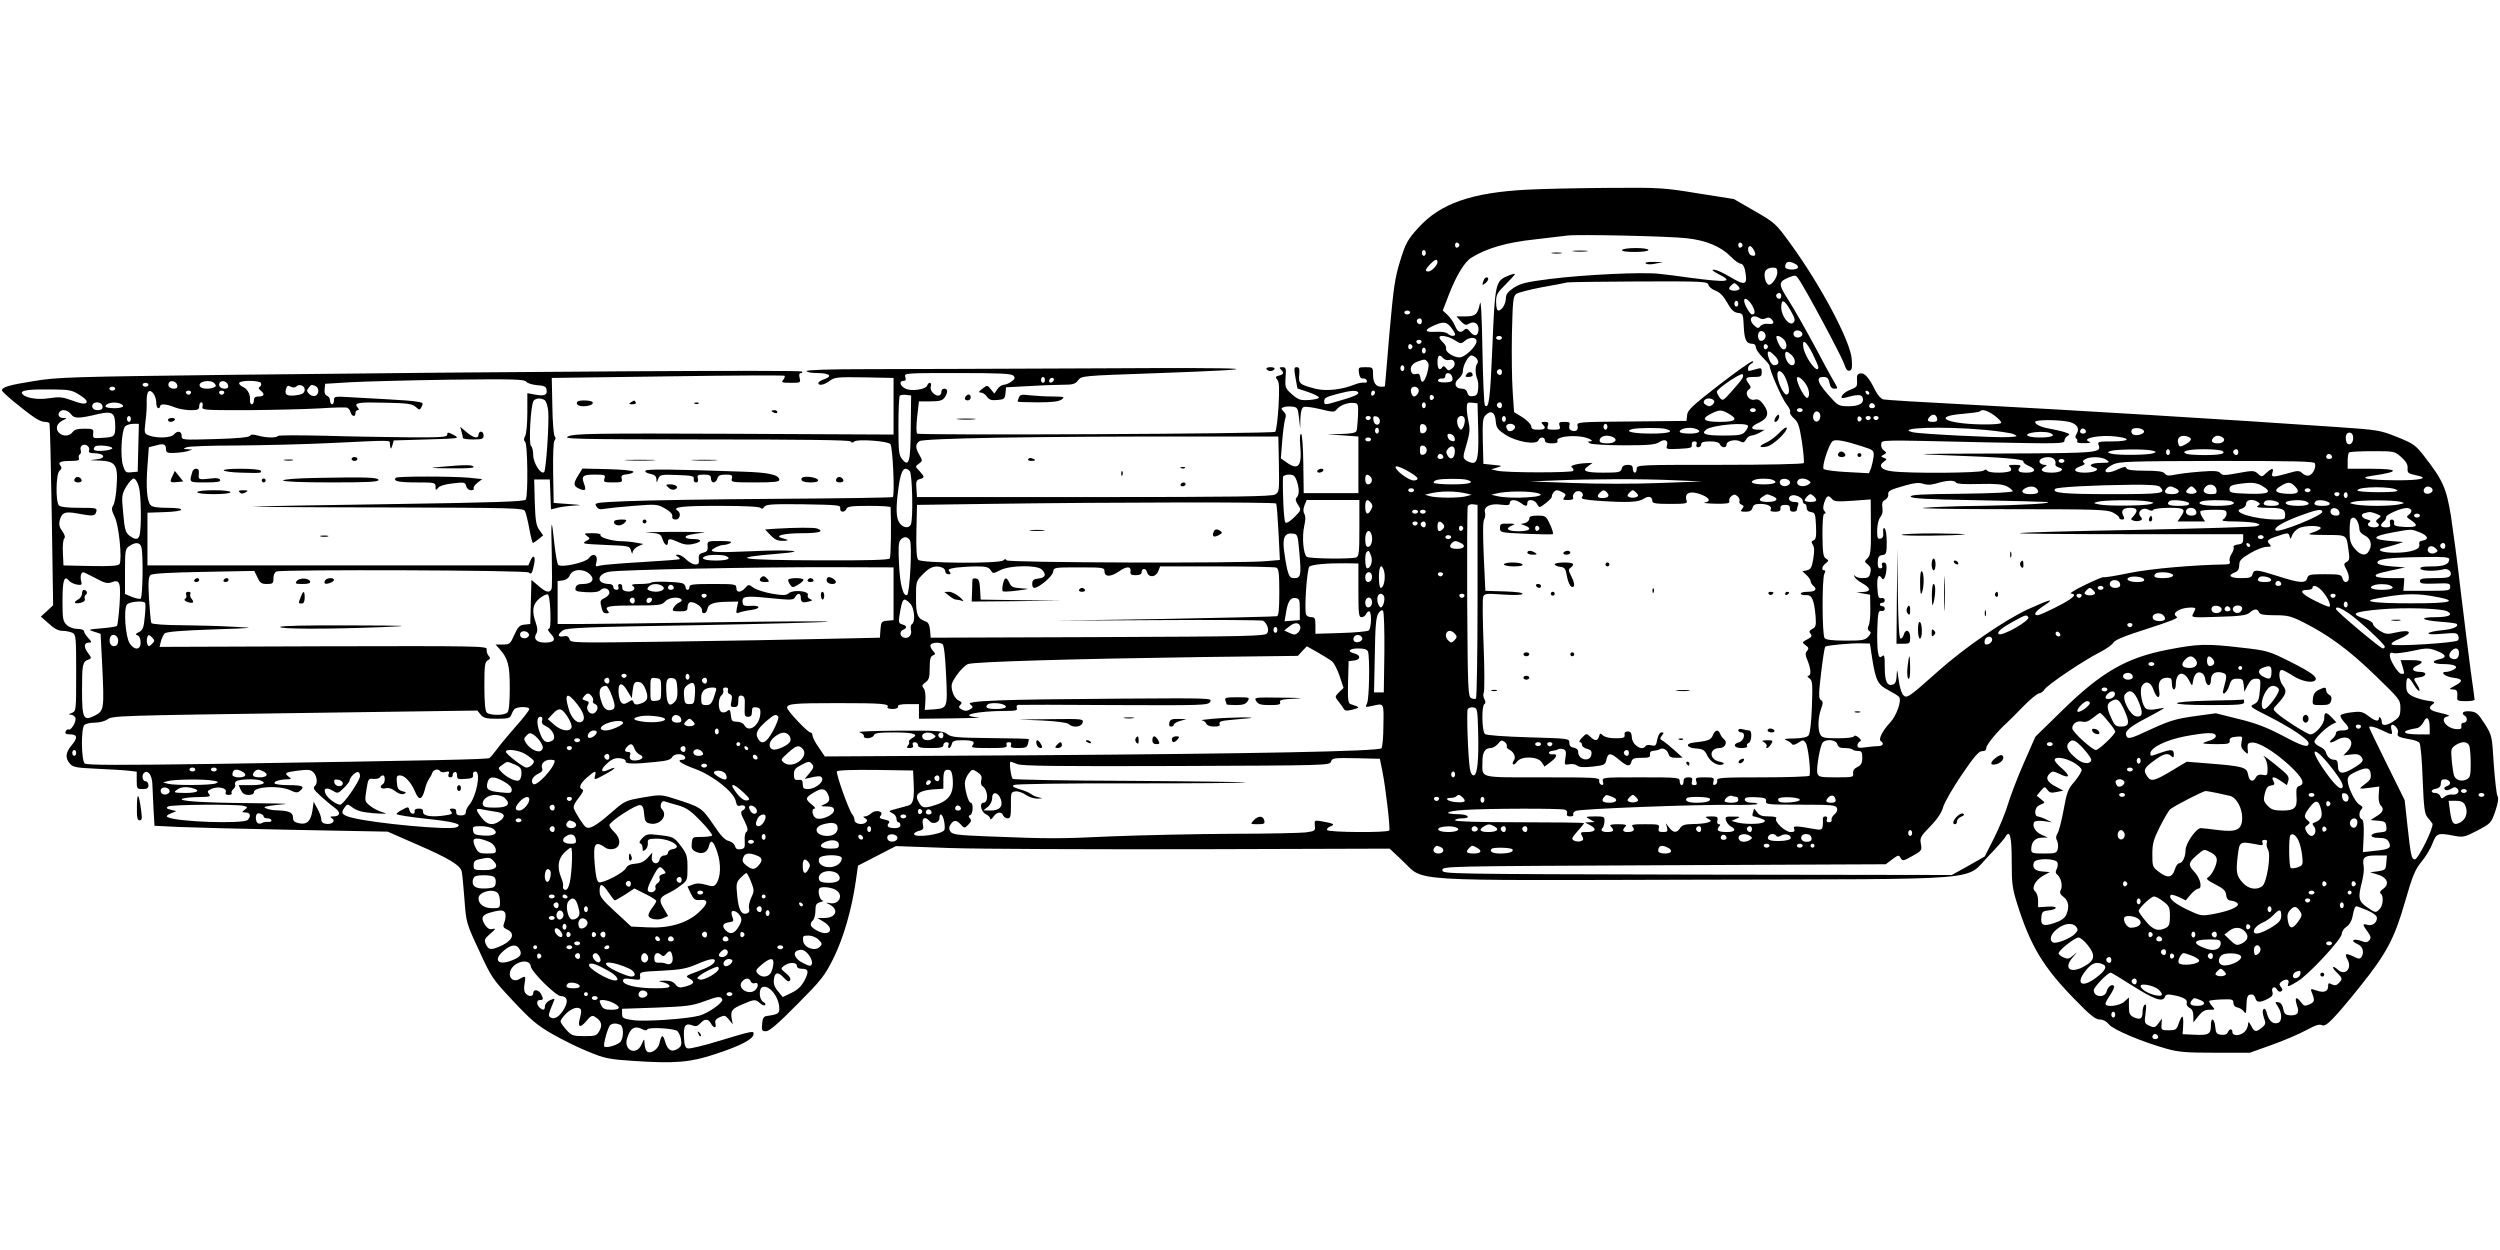 <?xml version="1.0" standalone="no"?>
<!DOCTYPE svg PUBLIC "-//W3C//DTD SVG 20010904//EN"
 "http://www.w3.org/TR/2001/REC-SVG-20010904/DTD/svg10.dtd">
<svg version="1.0" xmlns="http://www.w3.org/2000/svg"
 width="1280pt" height="640pt" viewBox="0 0 1280 640"
 preserveAspectRatio="xMidYMid meet">
<g transform="translate(0,640) scale(0.1,-0.1)"
fill="#000000" stroke="none">
<path d="M7820 5429 c-287 -15 -446 -71 -559 -196 -55 -61 -64 -78 -92 -168
-27 -87 -34 -135 -55 -370 -12 -148 -23 -271 -23 -272 -1 -2 -9 -3 -19 -3 -28
0 -42 21 -42 62 0 37 -1 38 -38 38 -37 0 -38 -1 -34 -30 3 -20 9 -29 20 -28 8
2 17 -3 20 -10 3 -9 -3 -13 -14 -11 -11 1 -31 -3 -46 -9 -66 -27 -146 -36
-200 -23 -84 21 -90 27 -86 72 3 31 0 39 -13 39 -14 0 -14 -7 -6 -55 l10 -54
54 -18 c29 -10 54 -22 56 -28 1 -5 -21 -11 -50 -13 -45 -3 -55 1 -88 29 -34
30 -36 35 -33 85 4 48 2 54 -16 54 -16 0 -17 -3 -8 -12 17 -17 15 -25 -10 -31
-18 -5 -19 -8 -8 -22 10 -12 11 -43 6 -138 -4 -67 -12 -124 -17 -128 -16 -10
-1823 -19 -1833 -9 -5 5 -5 42 0 87 l9 78 58 0 c46 0 62 4 73 19 18 26 18 46
-1 46 -8 0 -15 -6 -15 -14 0 -24 -20 -29 -41 -10 -12 11 -17 24 -13 36 6 21
-11 25 -19 4 -8 -21 -84 -31 -113 -15 -27 14 -32 39 -8 39 11 0 14 6 9 20 -6
20 -2 20 268 20 224 0 277 -3 286 -14 10 -11 7 -17 -11 -30 -12 -9 -30 -16
-39 -16 -9 0 -24 -10 -32 -22 l-16 -23 -18 22 c-18 22 -18 22 -43 3 -20 -15
-21 -20 -8 -20 9 0 23 -9 31 -21 12 -16 23 -20 53 -17 35 3 39 6 42 34 l3 31
112 6 c62 4 141 7 176 7 54 0 66 3 81 23 18 23 21 23 392 36 640 23 553 30
-312 25 -459 -2 -978 -4 -1152 -4 -205 0 -318 -4 -318 -10 0 -5 24 -10 54 -10
63 0 81 -16 37 -31 -17 -6 -31 -15 -31 -20 0 -16 30 -10 58 11 25 19 40 20
177 18 l150 -3 0 -145 0 -145 -815 4 c-722 3 -819 1 -850 -13 -32 -14 25 -15
702 -16 503 0 739 -3 743 -10 5 -8 11 -8 20 0 16 13 171 2 184 -14 12 -16 23
-263 12 -271 -6 -3 -277 -7 -603 -9 -326 -2 -668 -8 -760 -12 -160 -7 -166 -8
-155 -26 9 -15 19 -18 42 -13 17 3 84 10 149 15 114 9 121 9 160 -13 27 -15
40 -29 38 -40 -2 -11 4 -17 18 -17 21 0 29 33 10 45 -31 19 20 25 210 25 136
0 211 -4 215 -11 5 -6 11 -5 18 6 10 13 38 15 202 13 175 -3 190 -4 187 -20
-4 -22 24 -24 32 -3 4 12 27 15 116 15 60 0 110 -3 110 -7 4 -96 1 -254 -4
-262 -5 -8 -112 -11 -354 -10 -421 1 -488 12 -208 35 151 12 51 21 -139 12
-202 -9 -237 -6 -195 17 14 8 34 15 45 15 11 0 27 5 35 10 11 7 -5 10 -52 10
-66 0 -67 0 -65 -27 2 -21 -3 -28 -23 -33 -20 -5 -24 -12 -22 -33 2 -22 -1
-27 -18 -27 -12 0 -32 11 -46 25 -14 14 -33 25 -42 25 -14 0 -15 -2 -2 -10 8
-5 12 -11 10 -13 -3 -2 -90 -9 -195 -15 -104 -6 -201 -14 -214 -18 -22 -7 -23
-5 -17 20 9 35 -19 48 -39 18 -16 -22 -141 -50 -157 -34 -5 5 -13 51 -19 103
-15 148 -19 137 -14 -44 2 -92 2 -174 -1 -182 -9 -23 -30 -18 -68 16 l-35 30
-3 -113 -3 -113 -30 -3 c-25 -3 -33 -11 -52 -53 -20 -46 -24 -49 -59 -49 l-37
0 20 -22 c44 -49 53 -82 53 -201 0 -74 -4 -117 -12 -125 -16 -16 -90 -16 -106
0 -8 8 -12 53 -12 135 0 104 2 123 17 132 14 7 15 12 4 24 -7 9 -11 23 -9 33
3 16 -44 17 -836 15 l-839 -3 7 29 c4 15 13 33 19 40 8 8 86 15 242 20 227 8
228 8 110 14 -66 4 -186 7 -267 8 -81 0 -149 5 -153 11 -3 5 -8 60 -12 122 -5
90 -3 115 8 124 9 8 105 13 272 16 l259 5 16 -33 c13 -29 21 -34 49 -34 30 0
33 3 33 29 0 17 6 31 16 35 30 11 1279 7 1291 -5 13 -13 19 -4 28 44 8 41 -5
50 -20 15 l-10 -23 -975 0 -975 0 0 135 0 135 88 3 c105 3 117 22 13 22 -53 0
-77 4 -86 15 -18 22 -23 91 -15 199 l7 96 35 9 c42 12 53 7 53 -20 0 -16 7
-19 43 -18 23 1 53 5 67 9 l25 8 -25 2 c-23 1 -23 2 -5 10 11 5 126 9 255 9
129 1 341 6 470 12 331 16 315 16 316 -1 3 -32 6 -34 13 -10 l7 25 169 5 c170
5 170 5 138 23 -29 15 -33 15 -33 2 0 -13 -27 -15 -197 -14 -109 1 -303 4
-431 8 -129 3 -236 3 -239 -1 -6 -11 -62 -10 -103 2 -24 7 -36 6 -41 -2 -5 -7
-66 -13 -178 -16 -170 -5 -171 -5 -171 17 0 24 -22 28 -40 6 -14 -17 -85 -20
-126 -5 -26 10 -26 11 -19 73 5 34 7 81 6 104 -1 23 4 45 10 49 16 10 39 -24
39 -58 0 -15 5 -28 10 -28 6 0 10 5 10 10 0 14 32 12 73 -5 20 -8 57 -15 82
-15 38 0 45 3 45 20 0 11 5 20 11 20 6 0 9 -9 6 -20 -5 -20 0 -20 231 -20 131
1 296 5 367 9 72 5 135 6 142 4 7 -3 15 -13 18 -24 7 -23 25 -25 25 -4 0 8 5
15 11 15 8 0 8 5 -1 15 -19 23 4 27 148 23 109 -2 133 -6 150 -21 20 -18 21
-18 31 1 9 18 7 21 -22 25 -17 4 -81 9 -142 12 -60 3 -149 8 -197 11 -84 5
-88 5 -88 -15 0 -12 -4 -21 -10 -21 -5 0 -10 9 -10 19 0 10 -7 22 -16 25 -10
4 -14 15 -12 33 l3 28 130 8 c72 4 300 10 509 13 326 4 380 2 390 -10 6 -8 31
-16 56 -18 34 -2 46 -7 48 -22 6 -28 -9 -35 -55 -27 l-43 8 0 -99 c0 -55 -5
-109 -11 -120 -8 -14 -8 -23 0 -31 13 -13 15 -275 3 -295 -7 -10 -153 -15
-688 -23 -373 -5 -692 -11 -709 -13 -16 -1 288 -4 677 -4 663 -2 708 -3 716
-19 5 -10 15 -51 22 -90 7 -40 16 -73 19 -73 3 1 16 9 29 20 l23 19 -20 28
c-16 23 -20 48 -23 143 l-3 115 40 0 40 0 3 -76 3 -77 37 9 c20 5 60 9 87 11
39 1 32 3 -30 7 l-80 6 -3 154 c-1 92 1 158 7 165 7 8 7 16 1 22 -5 5 -11 75
-12 154 l-3 145 594 8 c326 5 596 6 598 3 3 -3 0 -12 -7 -21 -11 -13 -6 -15
39 -15 50 0 51 1 45 25 -4 17 -2 25 7 25 8 0 9 3 4 8 -11 8 -1450 0 -2917 -17
-820 -10 -896 -12 -1014 -32 -126 -20 -164 -31 -164 -48 0 -9 108 -99 167
-139 17 -12 40 -22 51 -22 12 0 23 -3 25 -7 3 -5 8 -216 12 -470 l7 -462 -31
-29 -32 -29 41 -36 c28 -26 49 -37 71 -37 17 0 39 -5 50 -10 18 -10 19 -23 19
-206 0 -193 0 -195 -22 -204 -18 -7 -19 -9 -5 -9 10 -1 20 -8 23 -16 7 -18
-23 -68 -35 -60 -5 3 -11 -2 -15 -10 -4 -11 2 -15 24 -15 37 0 39 -18 5 -58
-29 -35 -32 -62 -8 -91 16 -19 31 -22 138 -27 66 -3 139 -7 163 -10 l42 -5 0
-45 c0 -42 1 -44 30 -44 23 0 30 4 30 20 0 11 -7 20 -15 20 -17 0 -21 35 -5
45 20 12 38 -16 40 -58 1 -23 4 -81 6 -129 l5 -86 122 -6 c67 -3 336 -10 597
-15 l475 -9 146 -64 c166 -72 227 -108 233 -141 3 -12 9 -76 14 -142 9 -119 9
-121 75 -262 63 -138 69 -146 174 -258 92 -98 122 -124 204 -171 53 -30 136
-71 185 -90 80 -33 103 -38 229 -46 210 -14 290 -8 420 36 125 41 188 74 193
99 4 22 -3 20 -185 -35 -72 -22 -140 -38 -150 -36 -14 2 -19 14 -21 57 -3 60
7 75 44 61 16 -7 26 -4 40 11 22 24 40 24 54 -1 14 -26 30 -26 23 0 -4 14 2
23 22 32 24 11 29 10 47 -12 l20 -25 -6 30 c-6 41 1 50 58 74 58 25 64 26 88
4 10 -9 21 -13 25 -9 5 4 0 12 -10 17 -21 12 -23 67 -3 75 35 13 86 -52 86
-110 0 -25 -7 -30 -65 -38 -15 -2 -21 -12 -23 -41 -3 -33 -1 -37 20 -37 17 0
62 39 160 138 125 126 140 145 186 237 51 104 93 249 114 396 l11 77 97 50 97
50 279 -10 c153 -5 722 -7 1264 -6 l985 3 70 -66 c109 -104 -2 -97 1503 -93
1510 4 1369 -8 1493 121 42 43 80 87 86 97 23 42 33 5 33 -124 0 -118 3 -139
31 -227 66 -207 132 -316 286 -474 84 -87 112 -109 134 -109 17 0 34 -9 46
-24 20 -27 167 -89 294 -125 64 -18 103 -21 252 -21 l176 0 112 40 c62 22 141
56 176 75 48 26 68 33 82 26 19 -11 60 31 196 200 133 166 174 243 227 426 40
140 53 170 86 211 22 26 47 68 57 95 20 52 27 54 115 37 41 -8 51 -5 115 28
68 36 70 38 91 99 14 42 18 67 11 78 -5 9 -13 83 -19 163 -9 146 -9 147 -47
207 -34 53 -42 60 -75 63 -34 3 -48 -9 -26 -23 16 -10 12 -35 -5 -35 -10 0
-15 -7 -13 -17 2 -14 -3 -18 -26 -16 -53 4 -89 58 -43 65 14 3 2 9 -35 17 -60
13 -70 25 -42 46 14 10 10 13 -30 18 -26 4 -61 15 -77 24 -24 14 -29 24 -29
55 0 48 12 48 39 2 12 -20 24 -34 28 -31 3 4 -2 18 -11 31 -21 33 -21 34 11
38 38 4 42 28 4 28 -39 0 -49 17 -17 32 41 18 31 28 -28 28 l-55 0 10 -32 c11
-41 12 -38 -6 -38 -8 0 -26 20 -40 45 -26 44 -26 71 1 61 8 -3 50 2 94 11 72
16 84 16 122 2 52 -19 59 -35 19 -44 -47 -10 -37 -25 17 -25 60 0 84 -13 54
-29 -11 -6 -28 -11 -37 -11 -36 0 -6 -25 36 -30 50 -6 52 -18 6 -42 -28 -15
-29 -17 -9 -18 22 0 26 -8 23 -42 -2 -15 6 -18 43 -18 25 0 46 3 46 8 0 4 -9
70 -20 147 -10 77 -33 257 -50 399 -16 143 -40 320 -51 393 -24 146 -41 184
-140 311 -42 54 -55 62 -137 95 -87 35 -97 36 -313 51 -548 38 -1340 86 -1909
116 -212 11 -395 22 -407 25 -12 3 -30 22 -42 47 -32 65 -55 91 -77 86 -15 -3
-18 -11 -16 -37 2 -30 -1 -34 -38 -48 -39 -16 -59 -50 -22 -39 60 17 82 17 88
2 11 -29 -15 -46 -70 -46 -46 0 -56 4 -82 33 -77 82 -92 117 -49 117 20 0 27
-6 32 -30 4 -21 11 -30 25 -30 19 0 19 0 0 33 -11 17 -57 102 -102 187 -46 85
-105 190 -133 233 -54 85 -53 94 5 118 28 11 33 11 45 -7 32 -42 224 -402 235
-437 8 -26 16 -37 27 -35 13 3 15 14 12 58 -5 90 -159 380 -315 594 -74 102
-79 106 -183 166 l-106 61 -184 29 c-175 29 -197 30 -461 28 -152 -1 -338 -5
-412 -9z m818 -249 c99 -11 174 -43 224 -94 19 -20 42 -36 50 -36 9 0 18 -13
22 -31 16 -81 4 -85 -81 -34 -32 19 -67 35 -78 34 -14 0 -6 -7 23 -22 82 -41
49 -45 -153 -18 -49 7 -117 16 -150 19 -83 10 -380 -4 -557 -26 -125 -16 -153
-23 -187 -45 -31 -21 -41 -34 -41 -55 -1 -30 -21 -62 -39 -62 -6 0 -11 17 -11
43 0 38 5 48 50 92 27 27 48 50 46 52 -2 3 -20 -2 -39 -11 -60 -25 -63 -40
-76 -361 -11 -268 -18 -321 -38 -301 -5 4 -10 132 -13 284 -3 186 -8 264 -13
237 -12 -56 -23 -65 -75 -65 l-45 0 22 -24 c19 -20 27 -23 41 -14 25 16 50 3
50 -26 0 -36 -20 -43 -42 -16 -14 18 -22 20 -30 12 -20 -20 -35 -13 -49 21 -7
17 -24 42 -38 55 l-24 22 28 73 c40 105 83 176 119 198 77 48 181 78 322 93
76 9 153 18 169 20 48 7 522 -3 613 -14z m-1166 -35 c0 -5 -5 -11 -11 -13 -6
-2 -11 4 -11 13 0 9 5 15 11 13 6 -2 11 -8 11 -13z m1450 0 c0 -5 -5 -11 -11
-13 -6 -2 -11 4 -11 13 0 9 5 15 11 13 6 -2 11 -8 11 -13z m58 -26 c13 -24 8
-34 -15 -26 -16 7 -21 47 -5 47 5 0 14 -9 20 -21z m-1680 -14 c0 -8 -4 -15
-10 -15 -5 0 -10 7 -10 15 0 8 5 15 10 15 6 0 10 -7 10 -15z m60 -47 c0 -16
-31 -48 -47 -48 -19 0 -16 10 9 37 24 25 38 30 38 11z m1831 -9 c11 -5 17 -14
14 -20 -9 -14 -65 -11 -65 4 0 28 19 34 51 16z m-91 -43 c0 -29 -33 -72 -47
-63 -17 11 -25 58 -12 73 6 8 22 14 35 14 19 0 24 -5 24 -24z m-353 -64 c2
-10 19 -24 36 -30 22 -8 41 -27 60 -61 21 -38 34 -50 55 -53 26 -3 27 -6 30
-68 3 -69 13 -90 43 -90 12 0 19 -7 19 -18 0 -10 16 -33 35 -52 19 -19 35 -38
35 -42 0 -24 65 -172 87 -198 13 -16 22 -34 18 -40 -3 -5 6 -20 20 -32 22 -20
28 -38 41 -121 8 -54 12 -103 9 -108 -4 -5 -182 -9 -431 -9 -417 0 -424 0
-424 -20 0 -11 -4 -20 -10 -20 -5 0 -10 9 -10 20 0 15 -7 20 -26 20 -17 0 -28
-6 -31 -20 -5 -18 -14 -20 -94 -20 -93 0 -113 9 -77 34 l22 16 -29 -1 c-52 -2
-91 -14 -77 -22 7 -5 10 -13 7 -18 -7 -10 -345 -10 -390 1 l-30 7 30 9 c29 9
28 9 -20 14 l-50 5 -3 116 c-2 98 0 120 14 133 27 28 49 16 52 -29 3 -35 9
-44 50 -71 55 -36 159 -54 169 -28 7 19 33 18 33 -1 0 -10 11 -15 35 -15 25 0
33 4 29 14 -7 17 63 29 123 20 40 -6 71 -24 41 -24 -9 0 -9 -3 2 -10 8 -5 86
-10 173 -10 127 0 162 3 182 16 29 19 48 10 40 -17 -6 -19 -2 -20 62 -17 58 3
68 5 65 21 -2 10 3 17 14 17 10 0 14 -5 10 -15 -3 -9 0 -15 9 -15 8 0 15 7 15
15 0 11 12 15 45 15 31 0 47 -5 51 -15 8 -19 34 -20 34 -1 0 19 46 29 70 16
15 -8 21 -6 30 10 6 11 18 20 28 20 9 1 28 7 42 15 l25 14 -32 1 c-44 0 -42
16 5 37 45 22 52 50 21 92 -17 23 -28 29 -45 25 -30 -8 -55 33 -31 51 13 9 13
13 1 30 -22 29 -17 35 26 35 36 0 40 3 40 24 0 23 -2 24 -32 15 -41 -11 -38
-12 -38 6 0 7 8 19 18 24 11 7 12 10 4 11 -8 0 -85 -55 -172 -122 -135 -105
-159 -127 -162 -153 l-3 -30 -282 -3 c-269 -2 -281 -3 -276 -21 6 -22 -9 -34
-31 -25 -11 4 -14 13 -11 25 5 16 1 19 -25 19 -27 0 -30 -3 -25 -20 6 -17 2
-20 -30 -20 -32 0 -36 3 -30 20 5 16 2 20 -16 20 -18 0 -20 -3 -11 -12 20 -20
14 -28 -23 -28 -27 0 -35 4 -35 18 -1 9 -20 29 -44 45 l-44 27 -7 104 c-4 57
-6 190 -4 295 4 170 6 194 22 206 9 7 68 22 130 34 61 11 121 22 132 25 11 2
177 4 368 5 330 1 349 0 354 -17z m153 -7 c10 -12 9 -16 -4 -21 -9 -3 -23 -3
-32 0 -13 5 -14 9 -4 21 7 8 16 15 20 15 4 0 13 -7 20 -15z m220 -50 c0 -8 -4
-15 -9 -15 -13 0 -22 16 -14 24 11 11 23 6 23 -9z m-150 -47 c18 -31 18 -48 0
-48 -10 0 -40 52 -40 70 0 20 21 9 40 -22z m-70 7 c0 -8 -4 -15 -10 -15 -5 0
-10 7 -10 15 0 8 5 15 10 15 6 0 10 -7 10 -15z m269 -37 c22 -39 24 -49 13
-60 -20 -20 -62 33 -62 78 0 47 16 40 49 -18z m-1949 -8 c0 -5 -7 -10 -15 -10
-8 0 -15 5 -15 10 0 6 7 10 15 10 8 0 15 -4 15 -10z m1789 -29 c9 -6 22 -6 31
-1 11 6 21 5 28 -2 20 -20 14 -30 -15 -26 -16 2 -33 -3 -40 -12 -10 -13 -15
-12 -34 6 -31 32 -8 59 30 35z m-1729 -16 c0 -8 -4 -15 -9 -15 -13 0 -22 16
-14 24 11 11 23 6 23 -9z m149 -31 c12 -15 21 -31 21 -35 0 -13 -24 -11 -38 3
-7 7 -33 11 -63 9 -57 -3 -59 10 -6 33 47 21 63 19 86 -10z m1611 -44 c0 -23
-29 -35 -36 -15 -4 8 -4 22 0 30 7 20 36 8 36 -15z m188 13 c5 -17 -26 -29
-40 -15 -6 6 -7 15 -3 22 9 14 37 9 43 -7z m-1781 -34 c31 -20 35 -20 52 -5
24 22 61 21 61 -1 0 -26 -60 -83 -87 -83 -31 0 -75 29 -69 46 2 6 -4 20 -15
30 -10 9 -19 21 -19 26 0 15 42 8 77 -13z m243 11 c0 -5 -7 -10 -15 -10 -8 0
-15 5 -15 10 0 6 7 10 15 10 8 0 15 -4 15 -10z m1445 -10 c18 -20 14 -55 -7
-48 -7 3 -18 19 -25 36 -11 27 -11 32 0 32 8 0 22 -9 32 -20z m-1857 -11 c-2
-6 -8 -10 -13 -10 -5 0 -11 4 -13 10 -2 6 4 11 13 11 9 0 15 -5 13 -11z m2002
-59 c16 -33 30 -64 30 -70 0 -40 -65 43 -76 98 -10 52 13 38 46 -28z m-2048
35 c0 -5 -5 -11 -11 -13 -6 -2 -11 4 -11 13 0 9 5 15 11 13 6 -2 11 -8 11 -13z
m1820 0 c0 -5 -5 -11 -11 -13 -6 -2 -11 4 -11 13 0 9 5 15 11 13 6 -2 11 -8
11 -13z m-1752 -20 c0 -8 -4 -15 -10 -15 -5 0 -10 7 -10 15 0 8 5 15 10 15 6
0 10 -7 10 -15z m1789 -29 c24 -25 21 -46 -5 -46 -8 0 -19 12 -24 26 -20 50
-7 59 29 20z m83 7 c22 -19 24 -53 3 -53 -16 0 -35 30 -35 54 0 20 9 20 32 -1z
m-1783 -17 c7 -8 21 -12 31 -9 28 8 39 -26 14 -44 -16 -12 -20 -12 -30 2 -8
11 -14 12 -19 6 -13 -22 -25 -10 -25 24 0 37 10 44 29 21z m171 -1 c8 -10 9
-19 3 -27 -11 -14 -10 -53 1 -80 4 -9 6 -31 4 -50 -2 -26 -8 -34 -26 -36 -17
-3 -25 2 -29 17 -4 14 -13 21 -29 21 -34 0 -43 29 -16 51 12 9 22 27 22 39 0
29 28 80 44 80 7 0 19 -7 26 -15z m-251 -18 c8 -10 7 -25 -2 -58 -14 -48 -30
-58 -35 -21 -3 17 -8 21 -22 17 -11 -3 -20 0 -24 10 -9 23 3 43 32 54 37 13
38 13 51 -2z m-119 -32 c0 -8 -4 -15 -10 -15 -5 0 -10 7 -10 15 0 8 5 15 10
15 6 0 10 -7 10 -15z m500 -20 c0 -8 -4 -15 -9 -15 -13 0 -22 16 -14 24 11 11
23 6 23 -9z m1454 -35 c20 -50 21 -80 2 -80 -15 0 -46 68 -46 100 0 34 27 22
44 -20z m-1710 14 c9 -24 0 -32 -39 -32 -23 0 -35 4 -32 12 2 6 11 10 21 8 9
-2 16 4 16 13 0 20 26 19 34 -1z m1486 -12 c-5 -9 -30 -39 -55 -67 -43 -48
-45 -49 -60 -31 -8 11 -15 25 -15 30 0 15 121 97 132 90 4 -3 4 -13 -2 -22z
m-3570 -7 c0 -8 -4 -15 -10 -15 -5 0 -10 7 -10 15 0 8 5 15 10 15 6 0 10 -7
10 -15z m41 -8 c-13 -13 -26 -3 -16 12 3 6 11 8 17 5 6 -4 6 -10 -1 -17z
m3851 -8 c22 -29 27 -70 11 -76 -12 -4 -53 73 -53 99 0 16 22 4 42 -23z
m-8334 -12 c2 -11 -3 -17 -17 -17 -23 0 -35 15 -26 31 10 15 39 6 43 -14z
m191 9 c9 -11 8 -15 -5 -20 -25 -10 -62 -7 -70 5 -16 26 55 40 75 15z m69 -9
c2 -11 -3 -17 -17 -17 -23 0 -35 15 -26 31 10 15 39 6 43 -14z m168 12 c3 -6
1 -15 -5 -19 -9 -5 -8 -10 4 -20 22 -18 18 -30 -10 -30 -18 0 -25 -5 -25 -20
0 -11 -5 -20 -11 -20 -5 0 -10 8 -9 18 3 31 -11 59 -36 71 -14 6 -22 16 -19
21 8 14 102 13 111 -1z m-576 -9 c0 -5 -7 -10 -15 -10 -8 0 -15 5 -15 10 0 6
7 10 15 10 8 0 15 -4 15 -10z m758 -8 c14 14 42 3 42 -16 0 -20 -13 -27 -55
-31 -39 -3 -49 6 -40 35 5 16 10 18 24 10 12 -6 22 -5 29 2z m96 2 c21 -8 21
-43 0 -51 -8 -3 -23 1 -31 10 -13 13 -14 19 -3 31 14 18 13 18 34 10z m-1024
-14 c0 -5 -7 -10 -15 -10 -8 0 -15 5 -15 10 0 6 7 10 15 10 8 0 15 -4 15 -10z
m6673 -4 c5 -13 -10 -36 -24 -36 -10 0 -20 30 -13 41 8 14 31 11 37 -5z
m-6854 -29 c31 -20 40 -32 33 -39 -8 -8 -29 -5 -71 11 -52 19 -68 20 -120 12
-63 -10 -131 3 -139 27 -4 14 43 20 159 18 87 -1 99 -4 138 -29z m569 12 c-2
-6 -8 -10 -13 -10 -5 0 -11 4 -13 10 -2 6 4 11 13 11 9 0 15 -5 13 -11z m170
0 c-2 -6 -8 -10 -13 -10 -5 0 -11 4 -13 10 -2 6 4 11 13 11 9 0 15 -5 13 -11z
m5806 2 c6 -10 -23 -22 -103 -45 -67 -20 -71 -20 -71 -2 0 19 7 23 71 40 63
17 96 19 103 7z m86 0 c0 -6 -4 -13 -10 -16 -5 -3 -10 1 -10 9 0 9 5 16 10 16
6 0 10 -4 10 -9z m2531 -4 c-1 -12 -15 -9 -19 4 -3 6 1 10 8 8 6 -3 11 -8 11
-12z m-4908 -176 c-1 -177 -9 -205 -44 -162 -17 21 -19 40 -19 170 0 81 3 151
7 155 4 4 19 6 33 4 l25 -3 -2 -164z m2679 154 c0 -5 -5 -11 -11 -13 -6 -2
-11 4 -11 13 0 9 5 15 11 13 6 -2 11 -8 11 -13z m-4553 -14 c7 -5 16 -31 18
-57 5 -61 -11 -301 -21 -311 -16 -16 -56 47 -56 87 0 21 -5 42 -11 46 -13 8
-2 213 13 232 12 14 37 16 57 3z m5987 -2 c6 -10 -11 -29 -26 -29 -3 0 -11 4
-19 9 -17 11 -5 31 19 31 10 0 22 -5 26 -11z m-8253 -23 c7 -17 -1 -26 -24
-26 -21 0 -33 15 -24 30 9 15 42 12 48 -4z m91 8 c31 -12 16 -24 -29 -24 -25
0 -45 4 -45 9 0 17 45 26 74 15z m6339 -64 c-2 -36 -5 -71 -8 -77 -3 -9 -30
-14 -77 -15 l-73 -2 80 -5 80 -6 0 -145 0 -145 -140 0 -140 0 -2 150 c-1 88
-6 151 -11 153 -6 2 -8 -19 -5 -57 10 -108 -9 -132 -69 -89 l-30 21 7 90 c4
50 11 100 15 112 6 16 4 27 -8 38 -14 15 -14 17 0 22 9 4 29 5 45 3 26 -3 28
-7 34 -58 l6 -55 1 53 c2 36 7 54 17 58 8 4 47 -2 86 -11 64 -16 71 -16 82 -2
16 21 56 37 87 34 24 -2 25 -4 23 -67z m347 55 c0 -8 -4 -15 -10 -15 -5 0 -10
7 -10 15 0 8 5 15 10 15 6 0 10 -7 10 -15z m268 -110 c4 -145 -2 -185 -27
-185 -9 0 -25 6 -35 13 -17 13 -17 16 3 83 16 54 18 78 11 109 -5 22 -10 55
-10 73 0 30 2 33 28 30 l27 -3 3 -120z m122 110 c0 -8 -4 -15 -9 -15 -13 0
-22 16 -14 24 11 11 23 6 23 -9z m1910 -6 c0 -5 -7 -9 -15 -9 -15 0 -20 12 -9
23 8 8 24 -1 24 -14z m-610 -19 c0 -5 -7 -10 -15 -10 -8 0 -15 5 -15 10 0 6 7
10 15 10 8 0 15 -4 15 -10z m240 0 c0 -5 -7 -10 -15 -10 -8 0 -15 5 -15 10 0
6 7 10 15 10 8 0 15 -4 15 -10z m-8866 -21 c16 -23 38 -23 143 2 69 15 83 5
83 -63 0 -54 -3 -56 -70 -60 -43 -3 -45 -2 -43 22 3 23 0 25 -45 25 -34 0 -51
-4 -60 -17 -26 -36 -88 -13 -80 29 2 10 14 23 28 30 25 12 25 13 3 13 -22 0
-31 19 -16 33 13 14 42 6 57 -14z m8485 4 c53 -30 39 -43 -44 -43 -84 0 -99
15 -42 43 42 20 49 20 86 0z m471 -13 c0 -11 -5 -22 -11 -26 -16 -10 -32 11
-24 34 7 25 35 18 35 -8z m891 3 c21 -16 37 -32 35 -38 -2 -6 -44 -9 -104 -8
-183 4 -249 42 -93 54 45 4 85 9 88 13 12 12 35 6 74 -21z m-293 -16 c3 -12
-4 -17 -22 -17 -28 0 -33 9 -14 28 15 15 32 10 36 -11z m-9248 -2 c0 -8 -4
-15 -10 -15 -5 0 -10 7 -10 15 0 8 5 15 10 15 6 0 10 -7 10 -15z m6348 4 c-2
-6 -8 -10 -13 -10 -5 0 -11 4 -13 10 -2 6 4 11 13 11 9 0 15 -5 13 -11z m47
-14 c0 -28 -29 -25 -33 3 -3 19 0 23 15 20 10 -2 18 -12 18 -23z m435 3 c0
-13 -5 -30 -10 -38 -9 -13 -11 -13 -20 0 -11 17 -13 44 -3 53 14 15 33 6 33
-15z m210 7 c0 -8 -4 -15 -10 -15 -5 0 -10 7 -10 15 0 8 5 15 10 15 6 0 10 -7
10 -15z m1822 0 c0 -5 -5 -11 -11 -13 -6 -2 -11 4 -11 13 0 9 5 15 11 13 6 -2
11 -8 11 -13z m46 4 c-2 -6 -8 -10 -13 -10 -5 0 -11 4 -13 10 -2 6 4 11 13 11
9 0 15 -5 13 -11z m40 0 c-2 -6 -8 -10 -13 -10 -5 0 -11 4 -13 10 -2 6 4 11
13 11 9 0 15 -5 13 -11z m966 -17 c47 -8 66 -33 49 -62 -8 -12 -9 -21 -3 -25
6 -4 8 -11 5 -16 -4 -5 13 -9 37 -8 30 0 37 3 24 8 -44 17 58 36 138 26 81
-10 69 -25 -20 -25 -66 0 -75 -2 -70 -16 17 -43 9 -44 -503 -46 -459 -1 -473
-2 -251 -10 262 -9 377 -19 370 -31 -3 -5 10 -15 28 -23 40 -16 34 -34 -12
-34 -39 0 -50 8 -35 27 9 10 4 13 -27 13 -26 0 -34 -3 -25 -9 7 -5 10 -14 7
-20 -9 -14 -113 -15 -121 -1 -5 8 -11 7 -20 0 -15 -12 -380 -15 -468 -3 -54 6
-72 28 -42 49 17 13 17 14 0 20 -16 6 -16 8 0 16 15 9 15 11 0 22 -10 7 -15
21 -13 32 4 23 -27 22 546 9 357 -7 392 -7 392 8 0 9 7 20 16 25 14 8 11 11
-17 20 -19 6 -52 13 -74 17 -46 8 -75 22 -75 35 0 11 105 12 164 2z m-9876
-134 l-3 -123 -32 -3 c-28 -3 -32 0 -43 34 -15 44 -8 178 10 200 7 8 26 14 42
14 l29 0 -3 -122z m6597 97 c0 -11 -8 -21 -17 -23 -14 -3 -18 3 -18 23 0 20 4
26 18 23 9 -2 17 -12 17 -23z m451 14 c7 -12 -15 -31 -31 -26 -5 2 -11 11 -13
20 -4 19 32 24 44 6z m474 -4 c0 -8 -4 -15 -10 -15 -5 0 -10 7 -10 15 0 8 5
15 10 15 6 0 10 -7 10 -15z m720 3 c0 -6 -7 -20 -17 -30 -13 -15 -32 -18 -109
-18 -93 0 -116 8 -89 30 29 24 215 41 215 18z m-1890 -23 c0 -8 -4 -15 -10
-15 -5 0 -10 7 -10 15 0 8 5 15 10 15 6 0 10 -7 10 -15z m1468 9 c50 -14 16
-24 -77 -24 -91 0 -138 12 -94 23 27 7 145 8 171 1z m156 0 c32 -12 15 -24
-34 -24 -27 0 -50 4 -50 9 0 18 53 27 84 15z m1479 -5 c67 -6 133 -16 147 -22
23 -11 21 -12 -25 -15 -56 -4 -458 16 -492 25 -96 23 155 32 370 12z m517 -10
c0 -5 -7 -9 -15 -9 -15 0 -20 12 -9 23 8 8 24 -1 24 -14z m297 4 c6 -16 -45
-29 -59 -15 -6 6 -7 15 -3 22 9 14 57 9 62 -7z m-483 -9 c35 -13 13 -24 -49
-24 -89 0 -87 26 2 29 17 0 38 -2 47 -5z m1554 -33 c-3 -30 -31 -36 -36 -8 -6
28 5 47 23 41 10 -4 15 -16 13 -33z m-4600 5 c3 -13 -1 -17 -14 -14 -11 2 -20
11 -22 22 -3 13 1 17 14 14 11 -2 20 -11 22 -22z m-900 -133 c2 -139 2 -142
-20 -155 -18 -10 -210 -13 -928 -13 l-905 0 -3 43 c-3 37 0 44 17 49 26 7 26
11 -1 41 -23 23 -23 24 -3 38 19 14 19 16 2 45 -21 38 -21 53 0 70 17 15 589
25 1428 24 l410 0 3 -142z m1706 141 c33 -13 17 -34 -24 -34 -28 0 -40 4 -40
14 0 22 33 32 64 20z m2963 -11 c3 -6 -10 -19 -27 -28 -27 -14 -31 -14 -36 0
-11 27 4 47 33 43 14 -2 28 -8 30 -15z m162 8 c19 -12 5 -31 -23 -31 -29 0
-39 10 -25 27 13 15 28 16 48 4z m-4359 -11 c0 -5 -7 -10 -15 -10 -8 0 -15 5
-15 10 0 6 7 10 15 10 8 0 15 -4 15 -10z m2510 -34 c63 -20 65 -22 63 -53 -2
-17 -8 -44 -13 -59 l-11 -27 -111 6 c-61 3 -115 10 -121 16 -11 11 28 131 47
143 14 10 63 1 146 -26z m-9074 -23 c-4 -8 3 -13 18 -13 64 0 75 -27 14 -33
-34 -3 -30 -4 19 -5 85 -3 98 -21 90 -131 -2 -43 -10 -87 -17 -98 -10 -16 -9
-26 7 -59 22 -42 39 -218 25 -242 -7 -9 -43 -12 -148 -10 l-139 3 -3 64 c-2
35 1 68 7 74 6 6 3 19 -10 37 -14 19 -18 34 -14 53 11 43 27 50 91 38 80 -15
91 -14 97 9 5 19 0 20 -87 20 -58 0 -96 4 -104 12 -18 18 -16 162 3 178 11 9
12 16 5 25 -15 18 -1 25 51 25 37 0 47 3 43 14 -3 8 -1 17 5 20 6 4 7 14 4 22
-3 9 0 20 8 24 17 11 42 -8 35 -27z m119 12 c0 -5 -21 -11 -47 -13 -45 -3 -58
4 -41 22 11 10 88 3 88 -9z m6730 -10 c0 -11 -8 -21 -17 -23 -14 -3 -18 3 -18
23 0 20 4 26 18 23 9 -2 17 -12 17 -23z m143 -16 c-4 -30 -24 -35 -37 -10 -9
15 -7 23 5 36 20 20 37 7 32 -26z m3571 14 c23 -6 23 -7 5 -14 -24 -9 -180
-11 -213 -2 -23 6 -23 7 -5 14 24 9 180 11 213 2z m91 -8 c0 -8 -4 -15 -10
-15 -5 0 -10 7 -10 15 0 8 5 15 10 15 6 0 10 -7 10 -15z m268 6 c22 -14 -11
-21 -93 -21 -40 0 -81 3 -90 6 -33 13 8 24 90 24 44 0 86 -4 93 -9z m82 -6 c0
-8 -4 -15 -9 -15 -13 0 -22 16 -14 24 11 11 23 6 23 -9z m834 -25 c25 -22 34
-38 33 -57 -2 -24 3 -28 42 -36 74 -15 27 -27 -104 -26 -142 1 -198 12 -120
23 146 21 142 36 -10 36 l-115 0 0 38 c0 21 3 42 7 45 3 4 57 7 119 7 112 0
114 0 148 -30z m-4904 -1 c0 -5 -7 -9 -15 -9 -15 0 -20 12 -9 23 8 8 24 -1 24
-14z m4550 0 c0 -5 -7 -9 -15 -9 -15 0 -20 12 -9 23 8 8 24 -1 24 -14z m-1423
-10 c6 -6 9 -17 7 -24 -3 -7 5 -15 16 -18 36 -9 12 -27 -35 -27 -48 0 -65 13
-38 29 16 9 16 10 1 11 -9 0 -20 5 -24 11 -14 24 51 40 73 18z m269 -4 c18
-13 16 -14 -28 -15 -51 0 -71 -14 -35 -24 34 -9 2 -26 -50 -26 -52 0 -65 17
-23 32 21 7 28 13 20 18 -9 6 -7 11 6 19 27 15 87 13 110 -4z m-216 -5 c0 -5
-7 -10 -15 -10 -8 0 -15 5 -15 10 0 6 7 10 15 10 8 0 15 -4 15 -10z m1282 -12
c8 -19 -8 -54 -28 -62 -10 -4 -24 0 -35 10 -17 16 -23 16 -77 0 -76 -21 -85
-21 -77 4 8 26 -3 25 -32 -2 -22 -21 -23 -21 -43 -3 -18 16 -25 17 -100 3 -70
-13 -82 -13 -92 0 -10 11 -30 13 -104 7 -51 -4 -110 -11 -131 -16 -29 -6 -40
-5 -49 6 -8 11 -34 15 -102 15 -63 0 -92 4 -95 13 -3 9 -13 8 -41 -5 -68 -33
-94 -10 -27 24 30 15 86 17 531 18 396 0 499 -2 502 -12z m-4594 -77 c2 -6 -7
-11 -20 -11 -27 0 -101 57 -92 71 6 11 106 -43 112 -60z m-2600 37 c13 -13 18
-242 6 -272 -9 -23 -40 -20 -58 6 -19 26 -20 77 -5 185 12 87 28 110 57 81z
m1981 -49 c14 -41 14 -72 0 -86 -8 -8 -6 -18 7 -38 17 -26 17 -27 -19 -63 -24
-23 -40 -33 -46 -27 -8 8 -15 159 -12 233 1 6 14 12 30 12 24 0 31 -6 40 -31z
m378 20 c14 -14 6 -39 -13 -39 -8 0 -14 10 -14 25 0 27 9 32 27 14z m-6306
-51 c12 -42 14 -215 3 -250 -7 -23 -23 -22 -52 0 -19 15 -24 31 -31 112 -9 91
-8 97 15 138 14 23 31 42 39 42 8 0 19 -18 26 -42z m6797 36 c49 -14 17 -24
-73 -24 -52 0 -95 4 -95 9 0 5 8 12 18 14 26 7 124 7 150 1z m1067 -3 l140 -6
-219 -8 c-120 -5 -318 -5 -440 0 l-221 8 125 5 c178 8 452 9 615 1z m499 3
c34 -13 13 -24 -44 -24 -55 0 -78 11 -47 23 18 8 73 8 91 1z m91 -14 c0 -18
-33 -26 -47 -12 -6 6 -7 15 -3 22 10 16 50 8 50 -10z m95 10 c13 -9 13 -11 0
-20 -30 -20 -71 -5 -55 20 8 13 36 13 55 0z m755 -11 c5 -7 47 -9 119 -7 83 2
118 -1 141 -12 17 -9 30 -20 30 -25 0 -6 -99 -11 -263 -13 -204 -2 -263 -5
-259 -15 3 -9 85 -14 333 -18 181 -3 343 -8 359 -9 61 -6 -127 -17 -335 -20
-118 -1 -249 -6 -290 -10 -41 -4 152 -7 430 -7 453 0 509 -2 538 -17 17 -9 32
-21 32 -26 0 -6 7 -10 15 -10 12 0 13 5 7 18 -15 27 -3 42 34 42 37 0 43 -13
18 -42 -16 -16 -16 -18 0 -24 9 -3 23 -3 32 0 13 5 14 9 3 22 -19 23 11 50 39
35 14 -7 23 -8 27 -1 3 5 40 10 81 10 80 0 87 -6 58 -48 l-15 -22 71 0 70 0
-15 23 c-8 13 -12 27 -8 30 3 4 35 7 70 7 56 0 63 -2 63 -20 0 -10 -8 -24 -17
-29 -13 -8 4 -11 67 -11 47 -1 94 -5 104 -9 19 -7 19 -8 0 -15 -10 -4 -288
-12 -616 -19 -329 -6 -598 -13 -598 -17 0 -3 258 -5 572 -5 l573 0 0 -25 c0
-20 -6 -26 -28 -28 -15 -2 -25 -8 -21 -13 3 -5 -1 -21 -10 -34 -9 -13 -13 -31
-10 -39 4 -12 -1 -15 -23 -16 -158 -2 -386 -22 -492 -44 -68 -14 -127 -24
-130 -21 -4 2 -47 -16 -96 -40 -50 -24 -82 -44 -72 -44 37 -2 9 -27 -73 -68
-47 -24 -90 -43 -97 -43 -26 0 -12 21 35 51 59 39 26 30 -86 -21 -121 -57
-321 -194 -457 -315 -154 -137 -162 -143 -181 -123 -8 8 -19 43 -23 79 -7 53
-9 57 -10 23 -1 -29 -6 -44 -17 -48 -31 -12 -44 13 -44 86 0 60 -2 69 -14 58
-12 -9 -16 -6 -21 22 -3 18 -5 74 -3 123 3 79 5 90 21 87 9 -2 17 3 17 11 0 8
-6 14 -12 13 -7 0 -13 4 -13 9 0 6 6 9 13 9 6 -1 12 5 12 13 0 8 -8 13 -17 11
-15 -3 -18 6 -21 55 -3 54 7 73 24 45 9 -15 22 16 23 55 1 17 -4 27 -14 27 -9
0 -12 -6 -9 -15 4 -9 0 -15 -9 -15 -10 0 -14 10 -13 33 1 25 6 33 24 35 20 3
22 9 22 67 0 35 -5 67 -11 70 -6 4 -9 -4 -7 -21 2 -20 -2 -29 -14 -32 -15 -3
-17 4 -17 45 1 28 8 55 16 65 10 11 14 29 11 48 -4 23 0 34 14 41 10 6 17 17
16 26 -4 19 10 26 89 48 45 13 69 15 90 8 19 -7 40 -6 68 2 51 16 92 18 100 4z
m1566 -16 c56 -33 38 -44 -68 -41 -90 3 -98 5 -98 23 0 16 9 21 40 26 71 11
96 9 126 -8z m170 -4 c29 -29 13 -41 -46 -37 -57 4 -66 17 -27 40 37 22 48 22
73 -3z m-693 -1 c35 -35 19 -38 -250 -38 -243 0 -305 6 -285 27 9 9 191 19
388 21 94 1 139 -2 147 -10z m290 -15 c3 -20 -1 -23 -27 -23 -35 0 -48 15 -30
36 18 22 53 14 57 -13z m-919 4 c15 -19 4 -27 -35 -27 -39 0 -52 14 -27 29 25
14 49 13 62 -2z m712 2 c26 -13 15 -29 -20 -29 -34 0 -44 9 -30 27 14 16 24
16 50 2z m99 -4 c10 -12 9 -16 -4 -21 -9 -3 -23 -3 -32 0 -13 5 -14 9 -4 21 7
8 16 15 20 15 4 0 13 -7 20 -15z m1034 -5 c7 -7 -24 -10 -97 -10 -60 0 -107 4
-107 9 0 21 183 22 204 1z m181 0 c0 -8 -10 -16 -22 -18 -22 -3 -32 16 -16 32
12 11 38 2 38 -14z m-5215 0 c0 -5 -7 -10 -15 -10 -8 0 -15 5 -15 10 0 6 7 10
15 10 8 0 15 -4 15 -10z m4590 0 c0 -5 -7 -10 -15 -10 -8 0 -15 5 -15 10 0 6
7 10 15 10 8 0 15 -4 15 -10z m-4320 -17 l25 -6 -25 -7 c-14 -5 -56 -8 -95 -8
-38 0 -81 3 -95 8 l-25 7 25 6 c56 14 130 14 190 0z m370 0 c51 -18 -145 -30
-215 -13 l-30 7 25 6 c53 14 180 14 220 0z m121 6 c16 -8 18 -13 8 -25 -9 -12
-6 -14 19 -14 22 0 30 4 26 13 -3 8 2 20 11 27 20 16 51 -5 35 -25 -8 -9 11
-14 82 -19 147 -10 206 -8 233 10 26 17 45 12 45 -12 0 -11 18 -14 91 -14 77
0 90 2 85 15 -16 42 19 56 79 31 40 -17 45 -33 13 -39 -13 -2 12 -5 54 -6 61
-1 76 2 72 12 -3 8 2 20 11 27 12 10 18 10 30 0 9 -7 14 -19 11 -26 -3 -7 2
-15 11 -18 12 -5 13 -9 3 -21 -11 -13 -8 -15 18 -15 21 0 31 6 35 20 4 15 13
20 39 20 39 0 63 -13 54 -29 -5 -7 3 -11 22 -11 22 0 29 4 28 18 -1 12 6 17
24 17 18 0 25 -5 24 -17 -1 -11 5 -18 17 -18 11 0 19 4 19 9 0 5 3 16 6 25 5
12 0 16 -20 16 -27 0 -37 24 -13 33 19 7 57 -11 57 -28 0 -8 5 -15 10 -15 6 0
10 -9 10 -19 0 -13 8 -21 23 -23 20 -3 22 -9 25 -71 2 -52 0 -69 -12 -73 -12
-5 -13 -10 -4 -24 8 -12 8 -34 2 -71 -7 -44 -13 -54 -32 -59 l-24 -5 21 -19
c12 -11 21 -25 21 -31 0 -7 7 -18 15 -25 21 -18 9 -30 -31 -30 -19 0 -34 -4
-34 -9 0 -6 12 -9 27 -8 30 2 41 -22 49 -110 3 -45 1 -54 -17 -63 -16 -9 -18
-14 -9 -25 9 -11 6 -16 -12 -26 -33 -17 -33 -18 -13 -33 16 -11 17 -17 7 -29
-10 -11 -9 -22 3 -50 18 -44 19 -77 3 -77 -6 0 -4 -6 6 -13 16 -11 17 -27 13
-145 -3 -83 -10 -138 -17 -147 -8 -10 -33 -15 -74 -16 -45 0 -55 -3 -40 -9 12
-5 25 -13 28 -19 5 -7 16 -5 33 6 24 16 26 16 38 0 13 -17 28 -154 19 -169 -3
-4 -111 -8 -240 -8 -213 0 -235 -2 -232 -16 2 -10 -3 -19 -11 -22 -10 -3 -12
1 -8 17 5 19 1 21 -45 21 -45 0 -49 -2 -43 -20 5 -15 2 -20 -10 -20 -12 0 -16
6 -12 20 4 16 0 20 -19 20 -17 0 -24 -6 -24 -20 0 -11 -4 -20 -10 -20 -5 0
-10 9 -10 20 0 19 -7 20 -199 20 -198 0 -199 0 -194 -21 4 -16 2 -20 -8 -17
-8 3 -13 12 -11 22 3 15 -24 16 -291 16 -331 0 -307 -6 -307 79 0 50 13 71 43
71 10 0 27 10 37 22 15 19 20 20 34 9 9 -7 13 -17 11 -22 -3 -4 3 -13 14 -18
24 -13 34 -40 21 -56 -5 -6 -7 -15 -3 -18 3 -4 12 2 20 13 21 30 105 28 126
-2 l15 -23 28 21 c35 26 42 45 15 42 -11 -2 -20 2 -20 7 -1 6 7 10 18 11 10 1
23 4 29 8 5 3 18 3 27 0 13 -5 15 -15 10 -44 -6 -36 -5 -37 19 -33 15 3 33 0
41 -7 10 -8 34 -10 79 -5 61 7 65 9 71 36 8 36 21 36 65 -1 40 -35 56 -37 63
-10 4 16 14 20 52 20 38 0 45 3 43 17 -2 12 4 18 18 19 12 1 26 4 32 8 16 10
39 -3 45 -25 4 -14 14 -19 39 -19 l33 1 -41 37 c-22 20 -49 42 -59 48 -17 10
-18 13 -6 28 11 14 11 16 -2 16 -9 0 -17 -14 -22 -36 -5 -32 -9 -35 -30 -30
-13 3 -27 2 -30 -4 -17 -28 -69 6 -70 46 -1 21 -7 29 -21 29 -13 0 -18 -6 -16
-17 2 -15 -5 -18 -47 -18 -30 0 -55 6 -64 15 -13 12 -15 12 -20 -5 -6 -25 -22
-25 -45 -2 -18 18 -20 18 -42 -5 -12 -12 -17 -23 -11 -23 6 0 11 -6 11 -14 0
-8 12 -17 26 -20 19 -5 25 -12 22 -29 -6 -41 -68 -29 -68 14 0 11 -9 19 -22
21 -16 2 -23 10 -23 25 0 22 -2 22 -210 28 -124 4 -215 10 -222 17 -16 13 -18
144 -3 153 7 4 7 13 0 26 -6 10 -7 26 -3 33 4 8 4 118 -1 244 -5 127 -6 238
-2 247 6 16 17 17 101 11 58 -4 96 -3 100 3 3 7 -32 11 -92 13 l-98 3 -8 175
c-5 113 -5 181 2 191 5 9 7 26 4 37 -7 29 29 46 83 38 35 -4 44 -3 44 9 0 19
31 19 56 0 25 -19 34 -19 34 0 0 22 38 18 50 -6 11 -20 12 -20 43 4 18 14 32
28 32 33 0 15 15 34 26 34 6 0 19 -5 30 -11z m228 -2 c14 -17 4 -27 -26 -27
-25 0 -29 10 -11 28 15 15 23 15 37 -1z m151 -2 c10 -12 9 -16 -4 -21 -9 -3
-23 -3 -32 0 -13 5 -14 9 -4 21 7 8 16 15 20 15 4 0 13 -7 20 -15z m3598 -6
c-2 -6 -8 -10 -13 -10 -5 0 -11 4 -13 10 -2 6 4 11 13 11 9 0 15 -5 13 -11z
m42 -4 c0 -8 -4 -15 -10 -15 -5 0 -10 7 -10 15 0 8 5 15 10 15 6 0 10 -7 10
-15z m-2945 -5 c36 -14 22 -30 -26 -30 -41 0 -51 12 -21 29 21 13 16 13 47 1z
m213 -2 c19 -19 14 -28 -18 -28 -16 0 -30 4 -30 8 0 9 21 32 30 32 3 0 11 -5
18 -12z m92 -13 c10 -13 29 -14 105 -9 l93 7 1 -142 c1 -122 -2 -144 -17 -159
-17 -16 -17 -18 2 -33 14 -12 17 -23 12 -42 -5 -23 -12 -27 -40 -27 -19 0 -36
6 -39 13 -2 7 -3 6 -3 -3 1 -8 18 -24 39 -35 46 -25 48 -45 5 -46 l-33 -2 35
-6 35 -6 1 -70 c1 -38 -3 -78 -9 -89 -6 -13 -5 -21 4 -27 10 -6 9 -12 -5 -28
-17 -19 -31 -21 -116 -21 -67 0 -101 4 -108 13 -13 16 -14 305 -1 330 6 11 6
17 -1 17 -16 0 -12 21 8 36 16 13 16 15 1 24 -14 8 -17 29 -18 120 0 74 3 110
10 110 8 0 8 4 0 14 -8 9 -8 21 0 45 12 35 21 38 39 16z m-2420 -149 c0 -122
-2 -145 -16 -150 -25 -9 -237 -7 -253 3 -18 12 -26 103 -13 160 7 29 7 49 0
60 -6 11 -6 25 1 44 l11 27 135 0 135 0 0 -144z m59 130 c9 -11 10 -20 1 -35
-16 -32 -30 -25 -30 14 0 37 10 44 29 21z m3976 7 c36 -6 38 -7 15 -14 -33 -9
-218 -11 -261 -2 -33 7 -33 7 -9 14 33 9 204 11 255 2z m213 -10 c3 -9 -12
-13 -52 -13 -52 0 -66 7 -49 24 12 11 96 2 101 -11z m216 11 c34 -13 1 -24
-74 -24 -72 0 -108 11 -78 23 19 8 133 8 152 1z m136 -4 c13 -9 13 -11 0 -20
-11 -7 3 -10 47 -10 77 0 93 -6 93 -36 0 -22 -4 -24 -42 -24 -114 0 -242 40
-180 56 13 4 22 14 22 25 0 21 34 26 60 9z m108 -7 c2 -9 -9 -13 -37 -13 -39
0 -50 8 -34 24 11 11 66 2 71 -11z m136 11 c33 -13 14 -24 -38 -24 -79 0 -87
27 -9 29 17 1 38 -2 47 -5z m124 -11 c2 -9 -9 -13 -37 -13 -39 0 -50 8 -34 24
11 11 66 2 71 -11z m362 8 c24 -7 24 -7 -9 -14 -18 -4 -68 -7 -111 -7 -43 0
-93 3 -111 7 -33 7 -33 7 -9 14 14 4 68 7 120 7 52 0 106 -3 120 -7z m-5756
-9 c3 -5 8 -71 12 -149 l7 -140 -69 -6 c-123 -12 -1322 -8 -1330 4 -4 8 -9 8
-17 0 -18 -18 -421 -15 -436 3 -8 9 -11 57 -9 147 l3 134 360 5 c635 9 1474
10 1479 2z m1031 -499 c0 -270 -4 -495 -8 -499 -4 -5 -16 -3 -25 2 -16 10 -17
52 -20 490 -1 263 0 485 3 492 3 7 15 12 27 10 l23 -3 0 -492z m3678 463 c7
-17 -1 -26 -24 -26 -21 0 -33 15 -24 30 9 15 42 12 48 -4z m735 -9 c2 -11 -3
-17 -17 -17 -23 0 -35 15 -26 31 10 15 39 6 43 -14z m367 12 c4 -6 -1 -16 -10
-23 -16 -11 -15 -14 9 -29 41 -28 32 -38 -31 -35 -49 3 -58 6 -55 21 2 9 -3
17 -12 17 -9 0 -12 -7 -9 -20 4 -16 0 -20 -21 -20 -29 0 -33 11 -11 30 8 6 13
17 12 23 -2 11 75 46 105 46 9 1 20 -4 23 -10z m-5085 -9 c0 -5 -7 -10 -15
-10 -8 0 -15 5 -15 10 0 6 7 10 15 10 8 0 15 -4 15 -10z m40 0 c0 -5 -7 -10
-15 -10 -8 0 -15 5 -15 10 0 6 7 10 15 10 8 0 15 -4 15 -10z m4590 -1 c0 -19
-224 -109 -238 -95 -13 13 29 39 114 72 94 35 124 41 124 23z m277 -10 c26
-10 27 -11 10 -24 -12 -8 -14 -15 -8 -20 19 -11 12 -25 -13 -25 -29 0 -42 15
-24 26 9 6 5 10 -11 14 -30 7 -38 27 -14 33 29 8 30 7 60 -4z m223 -9 c0 -5
-7 -10 -15 -10 -8 0 -15 5 -15 10 0 6 7 10 15 10 8 0 15 -4 15 -10z m-320 -29
c5 -11 10 -29 10 -40 0 -12 11 -25 28 -33 30 -15 39 -46 22 -77 -15 -30 -44
-26 -74 10 -21 25 -26 41 -26 88 0 32 3 61 7 64 11 12 22 8 33 -12z m-4812
-12 c-2 -6 -8 -10 -13 -10 -5 0 -11 4 -13 10 -2 6 4 11 13 11 9 0 15 -5 13
-11z m42 -4 c0 -8 -4 -15 -9 -15 -13 0 -22 16 -14 24 11 11 23 6 23 -9z m89 2
c8 -10 7 -17 -1 -25 -19 -19 -28 -14 -28 13 0 27 12 32 29 12z m103 -22 c0 -5
-5 -11 -11 -13 -6 -2 -11 4 -11 13 0 9 5 15 11 13 6 -2 11 -8 11 -13z m4390 0
c-2 -5 -20 -15 -40 -21 -33 -11 -27 -12 65 -13 113 -1 106 4 118 -82 6 -38 4
-49 -10 -56 -16 -9 -16 -12 0 -42 17 -34 14 -61 -6 -61 -6 0 -13 9 -16 20 -5
18 -14 20 -90 20 -76 0 -85 -2 -90 -20 -7 -28 -38 -26 -150 10 -110 35 -123
36 -130 10 -5 -17 -14 -20 -59 -20 -56 0 -71 14 -32 29 16 6 22 16 23 37 0 24
9 34 55 61 30 18 68 33 84 33 23 0 27 3 18 12 -19 19 -15 25 35 42 58 20 60
20 66 -1 4 -15 6 -14 12 5 4 12 19 29 34 37 29 16 118 16 113 0z m508 -21 c42
-17 48 -37 13 -42 -15 -2 -19 -9 -16 -22 6 -23 -46 -40 -127 -40 -67 0 -99 15
-54 25 16 4 45 12 64 18 l35 12 -40 3 c-126 8 -131 25 -14 46 98 18 93 18 139
0z m-5367 -14 c7 -28 -3 -60 -19 -60 -10 0 -14 13 -14 40 0 43 23 57 33 20z
m-370 -93 c10 -112 7 -127 -26 -127 -21 0 -26 7 -36 43 -6 24 -13 69 -17 100
-8 66 5 90 45 85 25 -3 26 -6 34 -101z m777 83 c0 -5 -7 -10 -15 -10 -8 0 -15
5 -15 10 0 6 7 10 15 10 8 0 15 -4 15 -10z m4160 0 c0 -5 -7 -10 -15 -10 -8 0
-15 5 -15 10 0 6 7 10 15 10 8 0 15 -4 15 -10z m-6931 -17 c12 -24 -1 -275
-15 -280 -20 -7 -36 52 -41 159 -4 79 -3 111 7 123 17 20 37 19 49 -2z m2822
-14 c26 -13 15 -29 -20 -29 -34 0 -44 9 -30 27 14 16 24 16 50 2z m-6757 -21
c10 -37 7 -256 -4 -263 -5 -3 -25 1 -45 9 l-35 15 0 115 c0 107 1 116 22 130
32 22 55 20 62 -6z m10797 9 c-1 -12 -15 -9 -19 4 -3 6 1 10 8 8 6 -3 11 -8
11 -12z m999 -2 c0 -8 -4 -15 -9 -15 -13 0 -22 16 -14 24 11 11 23 6 23 -9z
m-49 -34 c-18 -11 -41 -3 -41 14 0 20 23 25 40 8 13 -12 13 -15 1 -22z m-5451
-17 c10 -26 -2 -64 -20 -64 -11 0 -14 73 -3 83 10 11 13 9 23 -19z m-3306 0
c35 -13 13 -24 -49 -24 -59 0 -84 11 -52 23 18 8 83 8 101 1z m8826 -17 c0
-26 -25 -37 -88 -37 -46 0 -63 -3 -59 -12 4 -12 77 -14 117 -3 22 7 44 -11 37
-29 -5 -13 -22 -16 -82 -16 -61 0 -75 -3 -75 -15 0 -13 13 -15 78 -13 71 3 77
2 77 -17 0 -19 -7 -20 -120 -20 l-120 0 3 33 2 32 -69 0 c-39 0 -72 4 -76 9
-6 11 3 14 90 33 l60 13 -69 5 c-42 3 -71 10 -73 17 -7 21 53 29 245 31 94 2
122 -1 122 -11z m-5585 -160 c0 -120 2 -137 16 -137 9 0 19 7 23 15 3 8 10 15
16 15 14 0 12 -86 -2 -98 -7 -5 -71 -11 -143 -13 l-130 -4 0 43 c0 36 -3 42
-21 42 -12 0 -24 6 -27 14 -10 25 5 236 17 245 13 11 91 18 186 17 l65 -1 0
-138z m-2380 -17 l0 -135 -32 -3 c-30 -3 -32 -6 -35 -45 l-3 -42 -280 -6
c-154 -4 -510 -10 -791 -14 -505 -7 -512 -7 -518 12 -5 15 -13 19 -31 15 -31
-6 -32 11 -2 31 20 13 125 17 687 26 366 7 667 15 670 18 3 3 -258 2 -580 -3
-322 -5 -634 -9 -695 -9 l-110 0 0 110 0 110 26 3 c16 2 31 12 37 28 15 32 72
34 103 3 26 -26 10 -49 -36 -49 -24 0 -34 -5 -38 -19 -4 -17 2 -20 55 -23 40
-2 63 1 73 11 16 17 45 8 45 -14 0 -8 -11 -21 -25 -27 -20 -9 -23 -16 -18 -37
8 -36 12 -41 30 -41 12 0 13 3 4 14 -18 22 7 26 148 26 115 0 130 2 146 20 11
12 31 20 52 20 34 0 45 -16 18 -26 -9 -4 -20 -15 -26 -25 -9 -17 -6 -19 31
-19 33 0 40 3 40 19 0 11 4 23 10 26 16 10 65 -19 64 -38 -2 -25 24 -21 28 5
4 26 31 36 105 37 l53 1 -7 -32 c-5 -28 -4 -31 12 -24 11 4 38 10 62 13 51 7
47 25 -5 21 -26 -2 -37 1 -39 12 -7 38 8 41 136 28 113 -11 124 -11 132 5 13
23 29 22 29 -2 0 -25 9 -29 40 -21 21 5 22 7 8 13 -10 3 -15 12 -12 21 8 20
-75 28 -97 9 -14 -12 -29 -12 -85 -3 -38 7 -81 20 -95 30 -26 19 -27 19 -44
-1 -23 -25 -45 -24 -45 1 0 19 -7 20 -120 20 -100 0 -120 -2 -120 -15 0 -8 -4
-15 -10 -15 -5 0 -10 6 -10 14 0 8 -8 17 -17 20 -30 8 -151 11 -159 3 -4 -4
-30 -7 -58 -7 -36 0 -47 -3 -36 -10 21 -13 -1 -33 -31 -28 -16 2 -24 9 -23 21
1 9 -4 17 -12 17 -8 0 -11 -6 -8 -15 4 -9 0 -15 -10 -15 -9 0 -16 7 -16 15 0
9 -9 15 -22 15 -66 1 -64 51 2 63 59 10 749 24 1145 23 l310 -1 0 -135z m249
134 c9 -3 16 -12 16 -20 0 -8 7 -14 16 -14 13 0 14 3 5 14 -9 11 -2 14 35 20
26 3 73 6 105 6 47 0 61 -4 71 -19 12 -19 12 -19 50 0 49 25 188 27 212 3 25
-25 19 -42 -16 -46 -24 -2 -32 -8 -33 -25 -1 -13 4 -23 10 -23 24 0 94 59 97
82 3 23 5 23 133 23 123 0 130 -1 130 -20 0 -30 32 -30 75 0 40 28 63 26 58
-3 -2 -13 5 -17 27 -17 19 0 30 5 30 14 0 23 22 24 28 1 8 -29 45 -26 57 5
l10 25 289 0 c159 0 296 -3 305 -6 13 -5 16 -26 16 -125 0 -87 -3 -121 -12
-124 -7 -2 -267 -8 -578 -14 l-565 -9 531 3 c292 2 535 0 541 -3 22 -15 33
-49 20 -65 -11 -14 -102 -16 -867 -19 l-855 -3 -3 38 c-2 25 -9 40 -20 44 -45
16 -52 33 -52 122 0 85 0 85 37 123 36 36 62 45 97 32z m2260 -10 c13 -34 3
-94 -15 -94 -5 0 -9 25 -9 55 0 53 11 72 24 39z m-6595 -44 c47 -26 62 -29 83
-21 42 16 47 -1 40 -116 -4 -56 -10 -104 -13 -108 -4 -3 -39 -9 -79 -12 -70
-6 -71 -7 -39 -17 l34 -11 8 -155 c11 -230 10 -239 -36 -263 -60 -31 -67 -18
-67 132 0 131 3 143 33 154 17 6 16 9 -4 36 -22 30 -19 51 8 51 14 0 13 4 -5
23 -12 13 -22 29 -22 35 0 7 -14 12 -33 12 -20 0 -42 8 -55 20 -20 19 -22 31
-22 125 0 104 9 132 33 102 7 -8 25 -17 40 -20 26 -4 28 -2 22 20 -5 23 0 43
12 43 3 0 31 -14 62 -30z m6534 18 c6 -19 -3 -38 -19 -38 -8 0 -14 10 -14 25
0 26 25 35 33 13z m365 1 c-2 -6 -8 -10 -13 -10 -5 0 -11 4 -13 10 -2 6 4 11
13 11 9 0 15 -5 13 -11z m3726 5 c28 -11 6 -24 -40 -24 -41 0 -53 7 -37 23 8
9 56 9 77 1z m-136 -31 c2 -9 -9 -13 -37 -13 -40 0 -62 14 -39 24 22 9 71 2
76 -11z m650 0 c2 -9 -8 -13 -32 -13 -34 0 -44 8 -29 24 11 11 56 2 61 -11z
m-775 -17 c7 -17 -1 -26 -24 -26 -21 0 -33 15 -24 30 9 15 42 12 48 -4z m827
-7 c0 -5 -7 -9 -15 -9 -15 0 -20 12 -9 23 8 8 24 -1 24 -14z m-8291 -8 c32
-20 -21 -41 -63 -25 -13 5 -14 9 -5 20 13 16 47 18 68 5z m61 -12 c0 -5 -7 -9
-15 -9 -15 0 -20 12 -9 23 8 8 24 -1 24 -14z m8784 15 c33 -13 14 -24 -39 -24
-51 0 -72 12 -42 23 18 8 63 8 81 1z m-1464 -14 c0 -5 -7 -10 -15 -10 -8 0
-15 5 -15 10 0 6 7 10 15 10 8 0 15 -4 15 -10z m1123 -20 c26 -31 43 -68 34
-76 -3 -3 -37 11 -76 31 -71 35 -83 55 -35 55 13 0 24 5 24 10 0 20 29 9 53
-20z m-1173 5 c10 -12 9 -16 -4 -21 -9 -3 -23 -3 -32 0 -13 5 -14 9 -4 21 7 8
16 15 20 15 4 0 13 -7 20 -15z m-7902 -108 c2 -63 -1 -87 -9 -87 -7 0 -2 -11
10 -24 30 -31 20 -46 -30 -46 -43 0 -60 20 -42 48 6 11 5 27 -3 51 -22 62 -18
96 17 126 17 14 37 24 43 22 7 -2 12 -37 14 -90z m800 82 c-2 -6 -8 -10 -13
-10 -5 0 -11 4 -13 10 -2 6 4 11 13 11 9 0 15 -5 13 -11z m3467 0 c9 -14 -3
-59 -15 -59 -5 0 -12 11 -16 24 -6 26 1 46 16 46 5 0 12 -5 15 -11z m413 0
c-2 -6 -8 -10 -13 -10 -5 0 -11 4 -13 10 -2 6 4 11 13 11 9 0 15 -5 13 -11z
m3160 0 c-2 -6 -8 -10 -13 -10 -5 0 -11 4 -13 10 -2 6 4 11 13 11 9 0 15 -5
13 -11z m1300 0 c-2 -6 -8 -10 -13 -10 -5 0 -11 4 -13 10 -2 6 4 11 13 11 9 0
15 -5 13 -11z m482 1 c160 -26 123 -40 -100 -39 -183 0 -250 10 -175 24 122
24 192 28 275 15z m-9190 -25 c0 -8 -4 -15 -9 -15 -13 0 -22 16 -14 24 11 11
23 6 23 -9z m88 3 c-6 -18 -28 -21 -28 -4 0 9 7 16 16 16 9 0 14 -5 12 -12z
m3317 -48 l0 -55 -39 -3 -39 -3 7 42 c9 59 23 81 49 77 20 -3 22 -9 22 -58z
m368 48 c6 -19 -3 -38 -19 -38 -8 0 -14 10 -14 25 0 26 25 35 33 13z m-2363
-18 c22 -22 28 -94 9 -106 -6 -3 -8 -16 -5 -29 7 -27 -14 -48 -38 -39 -20 8
-21 33 -1 40 21 9 19 21 -6 27 -17 5 -19 11 -14 44 15 93 20 98 55 63z m-3917
3 c3 -5 2 -37 -2 -73 -5 -54 -10 -66 -29 -76 -19 -9 -20 -13 -8 -17 10 -4 16
-18 16 -37 0 -39 -32 -41 -56 -4 -22 33 -32 177 -14 199 13 15 85 21 93 8z
m11277 -8 c0 -8 -4 -15 -10 -15 -5 0 -10 7 -10 15 0 8 5 15 10 15 6 0 10 -7
10 -15z m-645 -25 c0 -18 -33 -26 -47 -12 -6 6 -7 15 -3 22 10 16 50 8 50 -10z
m45 -1 c0 -5 -7 -9 -15 -9 -15 0 -20 12 -9 23 8 8 24 -1 24 -14z m60 6 c0 -9
-7 -18 -16 -22 -18 -7 -39 11 -30 26 11 17 46 13 46 -4z m-240 -1 c0 -3 -5
-15 -11 -26 -11 -20 -10 -21 130 -16 113 3 144 8 159 21 23 21 41 22 48 2 5
-11 24 -15 80 -15 66 0 83 -4 147 -36 127 -64 233 -141 366 -270 128 -124 131
-127 131 -169 0 -36 -5 -47 -28 -63 -37 -27 -67 -32 -67 -10 0 9 -4 20 -8 24
-4 4 -7 2 -7 -4 0 -19 -20 -14 -55 13 -28 21 -40 24 -84 18 -28 -3 -54 -10
-57 -15 -4 -5 6 -22 20 -37 30 -31 26 -41 -16 -41 -17 0 -28 -5 -28 -14 0 -7
-7 -19 -15 -26 -28 -23 -15 -29 19 -9 60 35 101 -8 55 -57 l-21 -22 39 5 c28
4 42 1 52 -11 17 -20 9 -30 -45 -62 -52 -31 -74 -26 -74 16 0 23 -5 30 -19 30
-20 0 -37 16 -43 40 -2 8 -15 20 -30 27 -16 7 -28 18 -28 26 0 15 55 69 88 87
l24 12 -23 24 c-29 31 -39 30 -39 -4 0 -30 -45 -82 -71 -82 -16 0 -143 81
-174 111 -19 18 -19 19 7 46 43 47 49 65 27 92 -21 26 -26 81 -6 81 6 0 32
-14 57 -30 41 -27 97 -39 113 -24 16 16 -16 40 -123 94 -114 57 -120 59 -253
74 -182 21 -220 20 -376 -10 -214 -41 -343 -115 -548 -317 l-132 -129 -60
-137 c-33 -75 -69 -170 -81 -211 -12 -41 -44 -118 -70 -170 l-48 -95 -84 -48
-85 -47 -1304 2 c-1296 3 -1304 3 -1304 23 0 20 8 20 1135 25 l1135 5 33 25
c31 23 34 24 43 7 10 -16 14 -16 60 10 48 27 50 29 44 62 -6 31 -2 39 48 90
36 37 58 70 66 99 7 24 50 99 95 165 64 94 88 122 105 121 14 0 21 5 21 17 0
16 56 84 106 129 9 8 46 45 83 83 36 37 73 67 81 67 8 0 21 9 28 20 15 24 201
149 284 191 32 16 62 38 68 48 7 14 58 35 175 72 118 38 161 55 150 61 -18 11
-11 26 19 38 24 10 76 13 76 4z m787 -25 c53 -37 183 -157 183 -170 0 -5 -4
-9 -10 -9 -12 0 -240 191 -240 202 0 15 21 8 67 -23z m503 11 c33 -18 8 -30
-62 -30 -86 0 -70 -16 23 -23 44 -3 83 -8 87 -11 13 -14 -19 -28 -77 -33 -34
-3 -64 -10 -67 -15 -4 -6 22 -7 70 -3 66 6 77 5 82 -10 4 -9 3 -20 -2 -24 -14
-13 -327 -32 -338 -21 -6 6 10 18 43 31 68 29 55 48 -20 31 -47 -11 -54 -10
-85 9 -19 11 -34 27 -34 34 0 7 -17 19 -37 25 -84 27 -69 37 73 50 125 11 315
5 344 -10z m-5442 -211 l-3 -204 -25 0 -25 0 4 190 c2 146 6 195 18 214 9 14
18 20 24 14 5 -5 8 -97 7 -214z m3991 188 c6 -8 8 -17 4 -20 -10 -11 -51 -8
-58 3 -17 27 33 42 54 17z m-694 -7 c11 -17 -137 -101 -152 -86 -10 10 16 32
77 65 61 34 66 35 75 21z m-3728 -46 c3 -8 -1 -23 -10 -32 -14 -13 -20 -14
-44 -3 l-28 13 24 19 c28 23 50 24 58 3z m4261 5 c-2 -6 -8 -10 -13 -10 -5 0
-11 4 -13 10 -2 6 4 11 13 11 9 0 15 -5 13 -11z m-4378 -24 c0 -8 -4 -15 -10
-15 -5 0 -10 7 -10 15 0 8 5 15 10 15 6 0 10 -7 10 -15z m-3832 -22 c5 -17
-26 -29 -40 -15 -6 6 -7 15 -3 22 9 14 37 9 43 -7z m4742 1 c11 -12 10 -18 -3
-32 -16 -15 -18 -15 -33 0 -19 18 -12 48 9 48 8 0 20 -7 27 -16z m3097 -10
c-9 -9 -28 6 -21 18 4 6 10 6 17 -1 6 -6 8 -13 4 -17z m-9942 -24 c0 -16 -6
-26 -18 -28 -19 -4 -32 20 -23 44 9 25 41 13 41 -16z m173 -17 c-16 -15 -18
-15 -24 0 -3 9 -3 25 0 34 6 15 8 15 24 0 15 -16 15 -18 0 -34z m6197 27 c0
-8 -10 -16 -22 -18 -22 -3 -32 16 -16 32 12 11 38 2 38 -14z m3225 -5 c0 -16
-27 -32 -37 -22 -3 4 -3 13 0 22 8 20 37 20 37 0z m-5374 -23 c7 -4 14 -66 18
-158 8 -170 8 -170 -64 -176 l-45 -3 3 48 c2 28 -1 54 -9 63 -10 12 -8 18 9
30 18 13 22 25 22 73 0 45 4 60 16 65 15 6 15 8 -1 26 -9 10 -14 24 -10 29 7
12 45 14 61 3z m4760 -76 c18 -112 29 -133 85 -161 26 -14 50 -29 53 -34 13
-21 -14 -95 -46 -130 -40 -42 -62 -87 -48 -96 18 -11 10 -25 -12 -25 -13 0
-42 -3 -65 -6 -35 -5 -43 -3 -43 9 0 8 6 18 13 21 8 3 6 9 -8 21 -12 9 -21 11
-23 5 -2 -6 -37 -10 -82 -10 -68 0 -81 3 -90 19 -14 26 -12 88 4 132 11 30 10
38 -1 45 -12 8 -12 28 1 138 8 70 18 131 21 135 8 7 133 19 190 17 l39 -1 12
-79z m-2764 -14 c9 -8 26 -41 37 -74 l20 -60 -23 -22 c-22 -23 -22 -24 -4 -46
10 -13 23 -30 27 -38 7 -12 16 -13 47 -5 39 10 38 12 -11 28 -13 4 -15 23 -13
112 l3 108 28 3 c34 4 35 28 2 36 -40 10 -29 26 19 26 31 0 46 -5 50 -16 10
-27 7 -244 -5 -266 -10 -19 -9 -20 23 -13 66 15 63 20 61 -99 0 -59 -5 -112
-10 -117 -16 -16 -662 -28 -1789 -36 l-1061 -6 -31 46 c-18 25 -32 53 -32 61
0 9 -5 16 -11 16 -14 0 -118 111 -119 126 0 21 30 24 260 24 225 0 265 -3 254
-21 -3 -5 9 -9 25 -9 20 0 30 5 29 13 -2 8 13 12 52 12 l55 0 0 -38 0 -37 175
2 c96 1 154 3 128 5 -110 9 -7 33 140 33 53 0 63 3 58 15 -3 8 0 16 7 16 7 1
228 1 492 -1 464 -2 480 -1 491 17 12 19 3 19 -455 16 -627 -4 -798 -11 -774
-29 16 -12 16 -15 3 -24 -19 -12 -31 -12 -50 0 -12 7 -12 12 -3 21 10 10 8 15
-10 23 -13 7 -26 26 -31 47 -8 32 -5 42 23 83 18 26 44 51 57 56 30 12 551 27
1204 36 l485 6 23 25 23 24 57 -32 c31 -18 65 -39 74 -47z m5768 44 c0 -25
-15 -37 -37 -28 -16 5 -17 24 -1 40 20 20 38 14 38 -12z m-1350 -31 c19 -23 4
-45 -29 -45 -38 0 -48 16 -25 41 21 23 37 24 54 4z m90 0 c14 -16 6 -35 -16
-35 -8 0 -14 10 -14 25 0 28 12 32 30 10z m-300 -25 c0 -5 -7 -10 -15 -10 -8
0 -15 5 -15 10 0 6 7 10 15 10 8 0 15 -4 15 -10z m450 -20 c0 -5 -4 -10 -10
-10 -5 0 -10 5 -10 10 0 6 5 10 10 10 6 0 10 -4 10 -10z m150 -18 c0 -37 -7
-43 -35 -30 -34 15 -39 37 -12 48 38 15 47 11 47 -18z m-710 -28 c0 -8 -10
-14 -25 -14 -26 0 -35 25 -12 33 18 6 37 -3 37 -19z m356 18 c7 -4 14 -18 15
-31 6 -37 29 -39 29 -3 0 34 24 48 61 37 22 -7 22 -16 3 -84 -11 -39 17 -21
30 19 9 30 16 35 41 35 27 0 30 -4 33 -34 l3 -33 17 33 c13 25 24 34 42 34 23
0 25 -3 22 -45 -5 -63 -9 -76 -35 -87 -20 -9 -13 -15 73 -58 117 -59 210 -121
210 -140 0 -26 -30 -17 -138 41 -79 41 -134 62 -221 83 l-116 29 -110 -15
c-93 -13 -126 -23 -216 -64 -116 -54 -124 -56 -133 -34 -8 22 19 45 112 93 45
24 82 45 82 46 0 2 -17 0 -37 -4 -21 -5 -44 -5 -54 1 -21 11 -37 95 -22 118
18 28 45 19 58 -18 16 -49 38 -54 30 -7 -8 43 6 66 41 66 20 0 24 -5 24 -30 0
-16 5 -30 10 -30 6 0 10 11 10 24 0 63 38 77 67 24 17 -33 17 -33 21 -8 6 41
25 57 48 42z m-8068 -13 c-2 -6 -8 -10 -13 -10 -5 0 -11 4 -13 10 -2 6 4 11
13 11 9 0 15 -5 13 -11z m322 -4 c0 -8 -4 -15 -10 -15 -5 0 -10 7 -10 15 0 8
5 15 10 15 6 0 10 -7 10 -15z m-410 -20 c0 -8 -4 -15 -9 -15 -13 0 -22 16 -14
24 11 11 23 6 23 -9z m265 -45 c0 -53 -1 -55 -27 -58 -28 -3 -28 -3 -28 58 0
61 0 61 28 58 26 -3 27 -5 27 -58z m83 4 c2 -38 -2 -56 -14 -68 -26 -27 -39
-14 -42 44 -4 67 2 82 30 78 20 -3 23 -10 26 -54z m152 41 c0 -8 -4 -15 -9
-15 -13 0 -22 16 -14 24 11 11 23 6 23 -9z m-313 -49 c15 -44 8 -58 -35 -71
-15 -4 -24 -2 -28 9 -5 14 -8 14 -29 0 -29 -19 -44 -2 -48 51 -3 52 18 55 45
8 l23 -38 3 30 c5 47 10 57 34 53 14 -2 25 -15 35 -42z m251 -22 c-3 -45 -5
-49 -28 -49 -22 0 -25 5 -28 42 -2 33 1 44 20 57 30 21 40 8 36 -50z m-433 13
c25 -60 28 -84 11 -90 -25 -10 -44 2 -55 35 -20 56 -13 84 22 87 4 1 14 -14
22 -32z m8543 13 c3 -19 -57 -100 -75 -100 -20 0 -16 51 7 88 15 24 27 32 43
30 12 -2 23 -10 25 -18z m-8004 -12 c-18 -60 -24 -68 -49 -68 -22 0 -25 4 -25
35 0 37 18 54 58 55 20 0 22 -4 16 -22z m63 8 c-3 -8 1 -17 9 -20 12 -4 14
-14 9 -36 -6 -26 -4 -30 14 -30 17 0 21 6 21 31 0 24 4 30 18 27 14 -3 17 -13
15 -56 -2 -46 0 -52 17 -52 15 0 20 7 20 26 0 21 4 25 23 22 17 -2 22 -9 20
-32 -4 -61 -59 -100 -82 -59 -5 10 -21 17 -38 18 -24 0 -28 4 -31 33 -3 28 -6
31 -18 22 -7 -7 -21 -10 -29 -6 -19 7 -20 69 -1 86 8 6 12 18 9 26 -3 9 1 14
12 14 11 0 15 -5 12 -14z m7063 4 c0 -5 -7 -10 -15 -10 -8 0 -15 5 -15 10 0 6
7 10 15 10 8 0 15 -4 15 -10z m38 -27 c-2 -10 -13 -19 -26 -21 -24 -4 -29 7
-10 26 18 18 40 15 36 -5z m121 -34 c25 -58 22 -82 -11 -77 -31 4 -76 91 -58
113 24 29 47 17 69 -36z m-7919 26 c6 -8 9 -18 6 -24 -3 -5 1 -11 9 -15 19 -7
19 -30 1 -45 -21 -17 -50 14 -36 39 8 14 5 19 -12 23 -18 5 -19 8 -8 21 16 20
24 20 40 1z m-72 -44 c35 -46 41 -78 17 -88 -22 -8 -50 21 -63 66 -25 83 -8
92 46 22z m7918 -26 c30 -65 26 -85 -16 -85 -27 0 -34 6 -50 43 -24 52 -25 73
-2 86 31 19 43 11 68 -44z m-176 36 c0 -15 -51 -51 -62 -45 -12 7 30 54 49 54
7 0 13 -4 13 -9z m-5566 -7 c32 -12 15 -24 -34 -24 -46 0 -60 7 -43 23 8 9 56
9 77 1z m-2424 -25 c0 -5 -30 -45 -68 -87 -37 -42 -81 -95 -97 -117 -16 -22
-34 -43 -39 -46 -9 -7 -245 -12 -1395 -30 -501 -7 -666 -7 -677 2 -18 15 -20
179 -2 197 7 7 30 12 53 12 22 0 51 7 64 16 28 20 37 20 1106 35 l789 11 17
-21 c14 -17 28 -21 83 -21 54 0 68 3 73 18 3 9 10 23 16 30 12 15 77 16 77 1z
m4858 -114 c4 -147 -4 -225 -23 -225 -8 0 -16 14 -19 33 -10 60 -18 296 -11
307 4 6 17 10 28 8 21 -3 22 -9 25 -123z m-4662 75 c14 -22 24 -46 20 -55 -9
-24 -53 -17 -88 14 l-33 29 24 26 c33 35 46 33 77 -14z m7888 -24 c20 -23 36
-47 36 -52 0 -14 -84 -94 -99 -94 -19 0 -121 93 -121 111 0 24 25 41 52 34 16
-4 32 2 53 19 17 14 33 25 37 26 4 0 23 -20 42 -44z m-7391 15 c14 -14 -50
-24 -110 -16 -55 7 -61 19 -13 28 33 7 112 -1 123 -12z m85 -4 c3 -12 -3 -17
-22 -17 -25 0 -35 18 -19 34 12 12 38 2 41 -17z m497 13 c3 -5 -8 -37 -26 -70
-34 -64 -59 -77 -79 -40 -14 25 -3 47 45 89 38 33 50 37 60 21z m-1209 -18
c-5 -13 1 -22 19 -30 34 -15 55 -60 34 -73 -28 -17 -46 -9 -61 29 -21 50 -22
92 -2 92 10 0 13 -6 10 -18z m9664 -39 l0 -33 -59 0 c-87 0 -91 19 -6 32 11 2
26 16 34 32 16 34 31 20 31 -31z m-8890 32 c10 -12 9 -16 -4 -21 -9 -3 -23 -3
-32 0 -13 5 -14 9 -4 21 7 8 16 15 20 15 4 0 13 -7 20 -15z m-360 -6 c0 -12
-61 -39 -89 -39 -34 0 -33 19 1 34 39 17 88 20 88 5z m8898 -20 c-2 -6 -8 -10
-13 -10 -5 0 -11 4 -13 10 -2 6 4 11 13 11 9 0 15 -5 13 -11z m182 -4 c7 -8
10 -21 7 -29 -6 -16 4 -21 65 -32 21 -3 41 -11 46 -18 5 -6 13 -90 16 -186 6
-147 10 -178 25 -195 10 -11 21 -26 25 -32 9 -17 -73 -183 -90 -183 -17 0 -21
18 -38 174 l-14 129 -91 184 c-50 101 -91 186 -91 189 0 9 29 3 68 -16 52 -25
54 -25 46 5 -7 28 7 33 26 10z m-8590 -20 c0 -8 -4 -15 -10 -15 -5 0 -10 7
-10 15 0 8 5 15 10 15 6 0 10 -7 10 -15z m-626 -9 c-6 -15 -34 -30 -42 -22
-10 11 9 36 27 36 14 0 19 -5 15 -14z m-284 -49 c12 -21 12 -29 2 -39 -15 -15
-57 5 -79 38 -12 19 -12 24 3 38 14 15 19 15 38 3 11 -8 28 -26 36 -40z m1270
38 c7 -8 10 -22 6 -30 -7 -20 -70 -49 -90 -42 -25 10 -19 43 12 66 32 24 55
26 72 6z m7305 -4 c0 -8 -15 -19 -32 -23 -18 -5 -33 -11 -33 -13 0 -3 31 -5
69 -5 59 0 69 2 67 18 -1 12 8 18 33 20 33 3 34 2 28 -26 -5 -22 -1 -34 14
-48 20 -18 20 -18 17 11 -2 25 1 31 19 33 34 5 117 -45 194 -116 69 -64 84
-96 51 -106 -14 -5 -16 -15 -14 -51 5 -61 -8 -75 -72 -75 -43 0 -57 5 -76 25
-21 22 -22 30 -14 63 7 27 15 38 31 40 19 3 21 6 13 23 -14 26 3 25 40 -1 l29
-20 7 22 c5 17 0 28 -27 51 -67 56 -114 91 -96 71 10 -12 17 -37 17 -58 0 -36
-2 -38 -25 -33 -18 3 -29 -1 -36 -15 -14 -26 -33 -18 -39 17 -6 36 -26 42
-189 55 l-125 10 -65 -39 c-99 -60 -117 -65 -136 -38 -23 33 -19 44 33 82 50
37 71 42 90 23 9 -9 12 -7 12 10 0 26 -13 27 -70 7 -51 -18 -50 -18 -50 -2 1
29 79 68 177 87 113 21 158 22 158 1z m-8375 -21 c0 -5 -7 -10 -15 -10 -8 0
-15 5 -15 10 0 6 7 10 15 10 8 0 15 -4 15 -10z m6437 -20 c4 -15 14 -20 37
-20 18 0 36 -3 40 -7 4 -5 18 -8 29 -8 18 0 22 -6 22 -35 0 -27 -6 -37 -25
-47 -17 -8 -24 -19 -22 -33 3 -19 -2 -20 -87 -20 -80 0 -90 2 -96 20 -7 23 13
140 27 158 17 20 69 15 75 -8z m1262 -25 c23 -26 41 -51 38 -58 -7 -22 -44
-18 -76 9 -43 36 -56 61 -40 80 19 23 34 17 78 -31z m-6879 25 c0 -5 -4 -10
-10 -10 -5 0 -10 5 -10 10 0 6 5 10 10 10 6 0 10 -4 10 -10z m4100 0 c0 -5 -7
-10 -15 -10 -8 0 -15 5 -15 10 0 6 7 10 15 10 8 0 15 -4 15 -10z m58 -1 c-2
-6 -8 -10 -13 -10 -5 0 -11 4 -13 10 -2 6 4 11 13 11 9 0 15 -5 13 -11z m2562
1 c0 -5 -7 -10 -15 -10 -8 0 -15 5 -15 10 0 6 7 10 15 10 8 0 15 -4 15 -10z
m2134 -12 c3 -13 6 -53 6 -90 0 -58 -3 -69 -20 -78 -25 -14 -56 -5 -65 18 -3
9 -9 44 -12 78 -5 56 -4 62 18 78 34 23 65 21 73 -6z m-9395 -12 c5 -13 17
-26 25 -29 24 -9 19 -24 -8 -29 -32 -6 -48 4 -40 25 4 12 1 17 -10 17 -19 0
-21 11 -4 28 18 18 27 15 37 -12z m-321 3 c-2 -6 -8 -10 -13 -10 -5 0 -11 4
-13 10 -2 6 4 11 13 11 9 0 15 -5 13 -11z m582 -4 c0 -8 -4 -15 -9 -15 -13 0
-22 16 -14 24 11 11 23 6 23 -9z m321 2 c-1 -12 -15 -9 -19 4 -3 6 1 10 8 8 6
-3 11 -8 11 -12z m277 1 c40 -40 -47 -109 -94 -73 -18 15 -18 16 20 50 42 38
55 42 74 23z m-508 -29 c0 -5 -11 -9 -25 -9 -26 0 -35 25 -12 33 13 5 37 -10
37 -24z m-3210 6 c0 -8 -4 -15 -10 -15 -5 0 -10 7 -10 15 0 8 5 15 10 15 6 0
10 -7 10 -15z m2300 -6 c19 -12 38 -27 42 -33 8 -11 -17 -36 -37 -36 -15 0
-105 70 -105 81 0 17 65 9 100 -12z m5650 6 c0 -8 -4 -15 -9 -15 -13 0 -22 16
-14 24 11 11 23 6 23 -9z m3609 -90 c43 -57 54 -82 41 -90 -13 -8 -51 33 -101
108 -76 115 -30 101 60 -18z m-8829 70 c0 -8 -4 -15 -9 -15 -13 0 -22 16 -14
24 11 11 23 6 23 -9z m388 -2 c2 -7 -3 -13 -12 -13 -37 0 -11 -20 61 -46 93
-34 200 -119 210 -165 4 -23 10 -28 23 -24 24 8 35 -11 15 -23 -15 -8 -14 -14
7 -56 17 -35 19 -49 10 -55 -7 -4 -11 -24 -9 -47 2 -34 -1 -39 -21 -42 -17 -3
-25 2 -29 16 -3 11 -16 22 -31 26 -20 4 -42 27 -81 86 -59 86 -62 88 -212 135
-52 16 -62 17 -147 2 -90 -16 -92 -16 -165 -80 -75 -65 -108 -84 -127 -72 -12
7 -53 71 -62 96 -4 10 6 31 25 54 20 25 27 40 19 43 -21 7 -13 29 23 61 42 36
49 38 42 11 -7 -26 -4 -25 54 7 51 27 62 43 15 22 -40 -19 -45 -1 -8 32 25 23
42 29 65 27 19 -2 31 -8 30 -15 -3 -15 41 -16 155 -4 55 5 76 11 84 25 11 20
59 19 66 -1z m369 -9 c-9 -9 -28 6 -21 18 4 6 10 6 17 -1 6 -6 8 -13 4 -17z
m3201 -64 c17 -84 41 -293 35 -302 -7 -12 -311 -10 -318 2 -3 6 4 14 17 19 26
10 17 15 -45 26 -37 6 -38 5 -35 -22 3 -27 0 -28 -47 -35 -27 -3 -198 -7 -380
-7 -181 -1 -456 -7 -610 -13 -279 -13 -315 -13 -644 0 -150 6 -175 9 -185 25
-8 12 -8 22 0 34 16 26 30 26 52 3 20 -22 20 -22 40 -2 15 15 17 23 8 32 -8
10 -8 14 2 17 14 5 17 63 2 63 -11 0 -30 64 -30 100 0 14 9 36 19 49 18 24 20
24 45 8 20 -14 25 -23 20 -41 -3 -13 -1 -27 6 -31 29 -18 33 -85 5 -85 -22 0
-12 -48 13 -59 12 -6 22 -16 22 -23 0 -7 7 -2 16 10 17 25 42 29 50 7 4 -8 14
-15 23 -15 15 0 17 10 17 68 -1 63 0 67 23 70 13 2 36 -6 52 -17 17 -12 42
-20 61 -20 27 1 29 2 8 6 -14 3 -32 10 -40 17 -8 7 -35 18 -59 25 -33 10 -41
15 -30 22 8 5 262 9 598 8 320 0 585 2 588 5 2 2 -263 6 -590 8 -328 1 -598 6
-602 10 -9 9 -19 88 -11 88 4 0 19 -6 34 -12 21 -10 201 -12 814 -10 776 3
787 3 793 23 6 18 14 19 128 17 l122 -3 13 -65z m3537 47 c22 -12 41 -29 43
-38 1 -8 -15 -35 -36 -60 -34 -39 -40 -55 -56 -144 -10 -55 -24 -109 -31 -121
-9 -14 -10 -26 -3 -38 5 -10 7 -28 4 -42 -6 -22 -11 -24 -71 -24 -59 0 -65 2
-65 21 0 38 19 59 53 60 l32 1 -32 14 c-32 14 -50 45 -38 65 4 6 24 8 49 5
l41 -6 -30 15 c-16 8 -36 14 -42 15 -14 0 -17 29 -5 46 4 6 15 14 26 17 17 7
17 8 -4 25 l-22 18 20 24 c20 24 21 24 35 6 11 -15 20 -17 47 -11 l34 7 -37
20 c-45 23 -56 44 -34 66 15 15 19 15 53 -1 51 -25 56 -11 12 28 -21 17 -38
37 -38 44 0 19 52 12 95 -12z m345 8 c0 -8 -4 -15 -10 -15 -5 0 -10 7 -10 15
0 8 5 15 10 15 6 0 10 -7 10 -15z m-8120 0 c0 -35 -94 -135 -110 -119 -15 15
-3 39 27 53 17 8 23 17 19 27 -9 22 11 44 40 44 13 0 24 -2 24 -5z m-205 -19
c29 -13 35 -20 35 -46 0 -17 -6 -33 -14 -36 -17 -7 -64 17 -89 44 -18 19 -18
20 5 36 27 19 21 19 63 2z m1524 0 c9 -11 6 -20 -14 -44 l-25 -30 37 8 c20 5
41 7 45 4 28 -17 -21 -64 -67 -64 -20 0 -25 5 -25 25 0 20 -5 24 -22 22 -19
-2 -23 3 -23 28 0 24 7 33 35 47 42 22 44 22 59 4z m-539 -6 c0 -5 -7 -10 -15
-10 -8 0 -15 5 -15 10 0 6 7 10 15 10 8 0 15 -4 15 -10z m-2620 -20 c0 -5 -7
-10 -15 -10 -8 0 -15 5 -15 10 0 6 7 10 15 10 8 0 15 -4 15 -10z m110 0 c0 -5
-7 -10 -15 -10 -8 0 -15 5 -15 10 0 6 7 10 15 10 8 0 15 -4 15 -10z m9810 0
c0 -5 -7 -10 -15 -10 -8 0 -15 5 -15 10 0 6 7 10 15 10 8 0 15 -4 15 -10z
m1218 -22 c3 -26 -2 -33 -43 -63 -18 -14 -15 -15 33 -9 l54 7 -3 -41 c-2 -23
2 -47 9 -54 20 -20 14 -37 -20 -57 l-31 -20 39 -3 c34 -3 39 -6 42 -30 3 -24
0 -27 -34 -30 -53 -4 -57 -28 -5 -28 31 0 43 -5 52 -21 15 -30 3 -38 -70 -45
l-63 -7 4 81 c2 59 -1 83 -9 87 -16 6 -17 37 -2 52 8 8 6 14 -9 22 -23 12 -62
91 -62 126 0 19 9 29 43 44 54 25 71 22 75 -11z m-10897 11 c11 -5 17 -14 14
-20 -9 -14 -65 -11 -65 4 0 28 19 34 51 16z m110 0 c26 -13 15 -29 -20 -29
-34 0 -44 9 -30 27 14 16 24 16 50 2z m246 3 c23 -14 33 -58 17 -74 -13 -13
-10 -19 28 -54 24 -22 56 -49 72 -60 32 -23 28 -44 -7 -44 -18 0 -19 -2 -7
-10 21 -13 -1 -33 -31 -28 -16 2 -24 10 -24 23 0 11 -9 36 -20 55 l-19 35 -6
-43 c-8 -56 -29 -76 -69 -67 -24 5 -31 12 -31 30 0 25 -21 34 -80 36 -19 0
-44 4 -55 9 -17 6 -15 9 15 14 19 3 55 7 80 9 25 2 -56 4 -180 5 -249 2 -376
11 -345 23 11 4 49 8 84 8 55 1 62 3 51 16 -10 12 -8 17 13 26 33 15 81 4 73
-16 -4 -10 1 -15 15 -15 11 0 18 4 15 9 -3 5 1 14 9 21 8 7 12 17 9 22 -4 6 0
14 7 19 16 10 100 12 123 3 35 -13 13 -24 -48 -24 l-64 0 11 -25 c9 -18 20
-25 40 -25 16 0 27 5 27 14 0 29 130 36 186 10 27 -13 37 -14 49 -4 28 23 15
30 -54 30 -39 0 -72 4 -75 9 -6 10 26 20 64 21 24 1 24 1 6 15 -21 16 -14 21
39 28 53 7 70 7 82 -1z m657 -1 c3 -5 16 -7 28 -3 17 4 20 2 15 -11 -4 -11 -1
-17 8 -17 8 0 14 5 13 11 -2 6 3 14 10 16 7 3 12 -4 12 -17 0 -19 5 -21 43
-18 34 2 41 6 39 21 -2 10 3 17 12 17 30 0 6 -128 -33 -173 -9 -11 -16 -26
-16 -35 0 -11 -8 -17 -25 -17 -18 0 -25 5 -24 18 1 11 -5 17 -18 17 -17 0 -18
-3 -9 -14 10 -12 5 -16 -31 -21 -68 -10 -113 -3 -112 18 1 12 -5 17 -22 17
-13 0 -23 -5 -21 -11 4 -21 -20 -20 -26 1 -5 20 -7 21 -36 5 -17 -8 -31 -19
-31 -23 0 -4 68 -15 151 -24 146 -15 194 -29 155 -44 -39 -15 -417 20 -532 49
-53 13 -61 24 -40 52 14 20 15 20 43 -1 22 -16 50 -23 109 -28 63 -4 72 -3 44
5 -20 5 -49 20 -65 33 -28 23 -28 24 -19 82 9 56 10 59 36 56 14 -1 29 2 33 8
3 5 10 10 16 10 12 0 12 -37 -1 -45 -20 -12 -10 -27 14 -21 16 4 32 -1 50 -15
17 -13 33 -18 44 -14 14 7 13 9 -8 14 -20 6 -26 14 -28 44 -3 31 0 37 16 37
24 0 57 -35 77 -83 19 -47 36 -44 50 10 5 22 15 47 21 54 6 8 14 22 17 32 7
18 32 23 41 8z m1463 -17 c11 -28 -3 -33 -36 -13 -24 15 -31 23 -22 29 17 10
51 1 58 -16z m961 -44 c4 -79 -3 -107 -26 -114 -9 -3 -37 -10 -62 -17 -42 -11
-43 -12 -22 -22 12 -5 22 -18 22 -29 0 -10 5 -18 10 -18 6 0 10 -7 10 -15 0
-10 -10 -15 -28 -15 -34 0 -45 9 -32 25 8 9 2 14 -21 19 -26 5 -29 9 -20 20
18 22 -25 33 -48 12 -10 -9 -24 -16 -32 -16 -12 0 -11 -2 1 -10 11 -7 12 -12
4 -20 -17 -17 -59 -8 -59 11 0 9 -5 23 -12 30 -18 23 -84 209 -78 219 4 7 78
9 198 8 l192 -3 3 -65z m200 21 c6 -80 -21 -115 -109 -139 -41 -11 -51 -7 -68
27 -19 34 5 53 73 59 l56 4 0 43 c0 46 6 57 30 53 10 -2 16 -17 18 -47z
m-3035 14 c-2 -25 -85 -145 -101 -145 -19 0 -61 30 -73 52 -16 30 -1 40 32 21
28 -17 29 -17 59 12 16 16 30 33 30 39 0 15 32 47 44 43 6 -2 10 -12 9 -22z
m5607 10 c0 -8 -4 -15 -10 -15 -5 0 -10 7 -10 15 0 8 5 15 10 15 6 0 10 -7 10
-15z m-2640 -20 c0 -8 -4 -15 -9 -15 -13 0 -22 16 -14 24 11 11 23 6 23 -9z
m-2229 -17 c25 -14 39 -29 39 -41 0 -18 -5 -19 -56 -14 -67 7 -77 15 -68 51 8
32 32 34 85 4z m-1490 5 c28 -5 30 -7 14 -14 -25 -10 -211 -11 -245 -2 l-25 7
25 7 c33 9 188 11 231 2z m664 -13 c0 -22 -39 -19 -43 3 -3 15 1 18 20 15 12
-2 23 -10 23 -18z m3006 -3 c-13 -13 -26 -3 -16 12 3 6 11 8 17 5 6 -4 6 -10
-1 -17z m6115 12 c7 -12 -15 -31 -31 -26 -5 2 -11 11 -13 20 -4 19 32 24 44 6z
m1667 -3 c4 -9 -2 -17 -15 -21 -13 -5 -17 -10 -10 -17 6 -6 17 -5 31 3 15 10
23 11 32 2 16 -16 1 -35 -26 -31 -12 1 -30 -3 -38 -11 -14 -11 -18 -11 -23 3
-3 9 -15 16 -25 16 -27 0 -24 18 4 22 12 2 22 10 23 18 2 27 4 30 23 30 10 0
21 -7 24 -14z m-8737 -53 c34 -32 36 -37 20 -41 -13 -3 -29 7 -48 29 -49 60
-32 68 28 12z m-2938 10 c5 -17 -26 -29 -40 -15 -6 6 -7 15 -3 22 9 14 37 9
43 -7z m120 11 c42 -12 22 -24 -40 -24 -58 1 -61 2 -44 15 21 16 47 19 84 9z
m3251 -30 c13 -29 8 -42 -23 -54 -17 -7 -15 -9 17 -9 29 -1 37 -5 37 -20 0
-24 -67 -53 -92 -40 -20 11 -25 49 -7 49 7 0 0 9 -15 21 -34 27 -33 35 7 59
43 27 61 25 76 -6z m8391 16 c0 -5 -7 -10 -15 -10 -8 0 -15 5 -15 10 0 6 7 10
15 10 8 0 15 -4 15 -10z m-1280 -10 c25 -6 55 -12 68 -15 32 -8 62 -62 62
-111 0 -62 -27 -76 -122 -64 -40 5 -80 10 -90 10 -23 0 -78 -78 -78 -113 0
-34 -16 -67 -33 -67 -7 0 -17 -15 -22 -32 -13 -42 -37 -46 -80 -13 -34 25 -35
29 -35 91 0 55 6 76 39 142 22 43 45 83 53 89 22 18 169 93 181 93 7 0 32 -5
57 -10z m-6226 -32 c13 -37 -6 -58 -53 -58 l-36 1 23 18 c13 11 22 30 22 46 0
35 31 30 44 -7z m5756 22 c0 -5 -7 -10 -15 -10 -8 0 -15 5 -15 10 0 6 7 10 15
10 8 0 15 -4 15 -10z m970 0 c0 -5 -7 -10 -15 -10 -8 0 -15 5 -15 10 0 6 7 10
15 10 8 0 15 -4 15 -10z m175 -15 c0 -28 -29 -25 -33 3 -3 19 0 23 15 20 10
-2 18 -12 18 -23z m695 15 c0 -5 -7 -10 -15 -10 -8 0 -15 5 -15 10 0 6 7 10
15 10 8 0 15 -4 15 -10z m-10135 -16 c32 -32 15 -49 -50 -49 -47 0 -60 3 -63
16 -5 25 26 49 63 49 18 0 41 -7 50 -16z m4903 4 c22 -22 13 -28 -33 -25 -43
3 -65 22 -26 22 11 0 23 3 27 8 10 10 18 9 32 -5z m767 2 c32 -12 24 -30 -14
-30 -34 0 -44 9 -30 27 14 16 11 15 44 3z m125 -5 c10 -12 9 -16 -4 -21 -9 -3
-23 -3 -32 0 -13 5 -14 9 -4 21 7 8 16 15 20 15 4 0 13 -7 20 -15z m511 5 c5
0 9 -7 9 -15 0 -10 -11 -15 -35 -15 -19 0 -35 4 -35 8 0 15 24 32 38 27 8 -3
18 -5 23 -5z m507 -13 c3 -12 -4 -17 -22 -17 -28 0 -33 9 -14 28 15 15 32 10
36 -11z m-6688 0 c0 -22 -31 -57 -51 -57 -25 0 -24 18 3 47 24 25 48 30 48 10z
m218 2 c-2 -6 -8 -10 -13 -10 -5 0 -11 4 -13 10 -2 6 4 11 13 11 9 0 15 -5 13
-11z m4440 0 c-2 -6 -8 -10 -13 -10 -5 0 -11 4 -13 10 -2 6 4 11 13 11 9 0 15
-5 13 -11z m232 -4 c0 -8 -4 -15 -10 -15 -5 0 -10 7 -10 15 0 8 5 15 10 15 6
0 10 -7 10 -15z m1154 6 c8 -13 -19 -21 -69 -21 -42 0 -62 10 -48 24 10 9 111
7 117 -3z m288 -13 c-3 -17 11 -18 176 -18 162 0 181 -2 187 -17 4 -12 -1 -23
-13 -33 -10 -9 -17 -21 -14 -28 2 -6 -4 -12 -13 -12 -11 0 -15 5 -11 15 3 9 0
15 -8 15 -8 0 -14 -6 -13 -12 2 -54 -2 -60 -35 -54 -108 19 -119 19 -112 2 5
-12 0 -16 -18 -16 -28 0 -84 53 -74 69 5 7 -8 11 -38 11 -35 0 -48 5 -60 22
-9 12 -16 20 -16 16 0 -3 -3 -13 -6 -22 -3 -9 -1 -16 4 -16 6 0 23 -5 39 -11
22 -8 24 -12 13 -19 -18 -11 -104 -11 -140 0 l-25 7 25 11 c23 10 22 11 -17
11 -37 1 -41 -1 -36 -19 3 -11 14 -25 24 -31 31 -16 22 -29 -19 -29 -45 0 -56
8 -41 27 9 10 8 13 -1 13 -7 0 -10 8 -7 20 4 17 0 20 -31 20 -33 -1 -35 -2
-17 -12 19 -11 19 -11 0 -19 -11 -4 -45 -8 -75 -8 -44 -1 -58 -5 -68 -21 -16
-26 -36 -25 -56 3 l-17 22 6 -22 c5 -20 2 -23 -20 -23 -22 0 -26 4 -22 20 5
19 0 20 -70 20 -62 0 -73 -2 -64 -13 14 -17 4 -27 -26 -27 -25 0 -29 10 -11
28 9 9 1 12 -37 12 -38 0 -46 -3 -37 -12 19 -19 14 -28 -18 -28 -29 0 -38 9
-23 23 3 4 7 18 8 32 1 24 -2 25 -50 25 -48 -1 -49 -1 -25 -15 l25 -14 -25 -1
-25 -1 28 -15 c35 -19 26 -34 -19 -34 -32 0 -34 -2 -24 -20 9 -16 8 -22 -5
-26 -17 -7 -45 1 -45 13 0 5 14 23 30 41 17 18 30 35 30 38 0 2 -148 4 -330 4
-213 0 -330 4 -330 10 0 6 16 10 36 10 47 0 34 20 -14 21 -87 1 -72 16 23 22
124 8 498 9 519 1 8 -3 12 -12 9 -20 -3 -9 2 -14 17 -14 11 0 19 4 15 9 -3 6
2 14 12 19 21 11 631 34 805 31 65 -1 121 1 125 4 3 4 -8 7 -25 7 -31 0 -47
11 -35 24 4 4 30 6 58 4 41 -2 49 -6 47 -20z m173 7 c0 -11 -79 -19 -102 -11
-8 3 -11 11 -8 16 8 14 110 9 110 -5z m-5744 -28 c46 -14 66 -28 118 -82 35
-36 60 -69 57 -73 -4 -4 -29 -7 -54 -7 -46 0 -47 -1 -50 -32 -3 -27 1 -35 23
-45 32 -14 57 -2 65 31 9 38 24 25 43 -34 20 -61 17 -127 -6 -160 -12 -15 -18
-15 -53 -5 -28 8 -47 9 -66 1 l-28 -10 17 -36 c15 -30 21 -35 47 -33 45 5 43
-18 -6 -63 -61 -56 -152 -83 -263 -77 l-83 4 -81 75 c-69 63 -81 79 -81 107 0
43 14 40 46 -8 15 -22 29 -40 32 -40 3 0 27 14 53 30 l47 31 56 -28 c31 -15
56 -31 56 -36 0 -5 -9 -20 -20 -34 -11 -14 -20 -32 -20 -39 0 -19 47 -29 76
-15 l25 11 -20 34 c-29 46 -26 60 15 80 20 9 52 28 70 43 33 24 34 28 34 91 0
58 -4 70 -32 108 -37 49 -40 50 -119 59 -51 6 -59 5 -80 -16 -14 -14 -18 -24
-11 -27 7 -2 12 -13 12 -24 0 -17 3 -18 15 -8 8 6 13 22 12 33 -2 19 3 22 38
23 74 3 150 -45 87 -54 -12 -2 -22 -10 -22 -18 0 -8 -8 -14 -19 -14 -11 0 -21
-9 -24 -21 -8 -31 -43 -21 -40 11 l3 25 -24 -27 c-17 -19 -36 -28 -63 -30 -26
-2 -41 -9 -48 -23 -12 -24 -119 -79 -139 -72 -10 4 -16 32 -21 92 -9 108 1
123 56 84 9 -7 27 -9 42 -5 36 9 37 53 2 86 -14 13 -25 29 -25 35 0 18 137
107 158 103 12 -2 18 -15 20 -46 3 -35 7 -43 28 -48 52 -13 96 40 63 73 -14
14 -3 47 14 40 6 -2 37 -12 68 -20z m8413 -22 c9 -38 -1 -55 -38 -68 -8 -3 -7
-8 2 -19 14 -18 6 -48 -14 -48 -7 0 -19 10 -25 22 -9 17 -9 24 5 33 14 11 15
14 1 25 -21 17 -19 28 11 67 31 41 46 38 58 -12z m48 30 c0 -5 -5 -11 -11 -13
-6 -2 -11 4 -11 13 0 9 5 15 11 13 6 -2 11 -8 11 -13z m688 -5 c18 -34 8 -73
-22 -90 -35 -19 -45 -9 -54 58 l-7 52 36 0 c26 0 39 -6 47 -20z m-11372 -6
c21 -6 21 -7 5 -20 -17 -12 -16 -13 5 -14 24 0 29 -19 10 -38 -22 -22 -371
-10 -411 15 -7 4 -1 11 17 18 l29 12 -29 7 c-22 6 -25 9 -13 17 16 10 351 12
387 3z m1592 -9 c0 -8 -4 -15 -9 -15 -13 0 -22 16 -14 24 11 11 23 6 23 -9z
m1034 -10 c8 -22 -16 -30 -30 -10 -7 10 -11 22 -8 26 7 11 31 0 38 -16z m1046
4 c0 -5 -7 -9 -15 -9 -15 0 -20 12 -9 23 8 8 24 -1 24 -14z m-2377 -16 c42 -6
48 -24 15 -47 -35 -25 -64 -20 -92 17 -34 44 -33 51 7 42 17 -3 49 -9 70 -12z
m2179 2 c0 -5 -5 -11 -11 -13 -6 -2 -11 4 -11 13 0 9 5 15 11 13 6 -2 11 -8
11 -13z m48 -6 c0 -5 -7 -9 -15 -9 -15 0 -20 12 -9 23 8 8 24 -1 24 -14z
m-3420 -20 c0 -5 9 -9 20 -9 11 0 20 -5 20 -11 0 -5 -8 -9 -17 -7 -10 1 -24
-1 -30 -5 -7 -5 -17 -5 -23 -2 -11 7 -14 38 -4 48 8 8 34 -3 34 -14z m2570 0
c0 -20 -21 -49 -35 -49 -18 0 -19 14 -5 41 11 20 40 26 40 8z m720 1 c0 -5 -7
-10 -15 -10 -8 0 -15 5 -15 10 0 6 7 10 15 10 8 0 15 -4 15 -10z m194 -25 c4
-20 4 -40 1 -45 -14 -23 -155 -42 -155 -20 0 5 11 13 26 16 22 6 24 10 19 35
-7 32 13 41 34 15 16 -19 51 -8 51 15 0 32 17 21 24 -16z m-2164 5 c0 -5 -7
-10 -15 -10 -8 0 -15 5 -15 10 0 6 7 10 15 10 8 0 15 -4 15 -10z m9400 -9 c0
-11 -5 -23 -11 -27 -15 -9 -33 12 -26 30 9 23 37 20 37 -3z m-9136 3 c25 -10
19 -34 -9 -34 -24 0 -34 18 -18 33 8 8 8 8 27 1z m1354 -27 c5 -27 -17 -47
-52 -47 -59 0 -77 43 -23 59 45 13 71 9 75 -12z m3363 2 c29 -15 14 -29 -32
-29 -41 0 -51 12 -21 29 22 13 29 13 53 0z m-5125 -13 c29 -22 5 -38 -52 -34
-42 3 -49 6 -52 26 -3 20 1 22 40 22 24 0 53 -6 64 -14z m314 -1 c0 -8 -4 -15
-9 -15 -13 0 -22 16 -14 24 11 11 23 6 23 -9z m1620 0 c0 -8 -4 -15 -10 -15
-5 0 -10 7 -10 15 0 8 5 15 10 15 6 0 10 -7 10 -15z m2994 9 c28 -11 6 -24
-39 -24 -67 0 -70 27 -3 29 14 1 33 -2 42 -5z m111 -3 c7 -12 -12 -24 -25 -16
-11 7 -4 25 10 25 5 0 11 -4 15 -9z m145 -6 c0 -8 -4 -15 -9 -15 -13 0 -22 16
-14 24 11 11 23 6 23 -9z m110 0 c0 -8 -4 -15 -9 -15 -13 0 -22 16 -14 24 11
11 23 6 23 -9z m890 0 c0 -8 -4 -15 -9 -15 -13 0 -22 16 -14 24 11 11 23 6 23
-9z m260 0 c0 -8 -4 -15 -9 -15 -13 0 -22 16 -14 24 11 11 23 6 23 -9z m2942
0 c0 -5 -5 -11 -11 -13 -6 -2 -11 4 -11 13 0 9 5 15 11 13 6 -2 11 -8 11 -13z
m-2122 -20 c0 -8 -4 -15 -10 -15 -5 0 -10 7 -10 15 0 8 5 15 10 15 6 0 10 -7
10 -15z m1087 -1 c8 -21 -13 -42 -28 -27 -13 13 -5 43 11 43 6 0 13 -7 17 -16z
m-7929 -32 c3 -19 -1 -22 -27 -22 -37 0 -50 19 -25 37 26 19 48 12 52 -15z
m972 13 c0 -8 -4 -15 -10 -15 -5 0 -10 7 -10 15 0 8 5 15 10 15 6 0 10 -7 10
-15z m497 -11 c-9 -9 -28 6 -21 18 4 6 10 6 17 -1 6 -6 8 -13 4 -17z m178 6
c0 -18 -33 -26 -47 -12 -6 6 -7 15 -3 22 10 16 50 8 50 -10z m4245 -1 c0 -5
-7 -9 -15 -9 -15 0 -20 12 -9 23 8 8 24 -1 24 -14z m120 11 c13 -9 13 -11 0
-20 -19 -13 -47 -13 -55 0 -16 25 25 40 55 20z m135 0 c4 -6 13 -5 24 2 22 13
54 3 49 -15 -3 -7 -25 -12 -57 -13 -51 -1 -68 7 -56 26 8 13 32 13 40 0z m178
-4 c7 -17 -1 -26 -24 -26 -21 0 -33 15 -24 30 9 15 42 12 48 -4z m2495 -19 c7
-15 16 -49 19 -77 5 -47 4 -50 -21 -60 -15 -5 -32 -8 -37 -4 -10 6 -12 157 -2
168 11 11 27 1 41 -27z m-9258 -10 c14 -7 26 -22 28 -35 3 -20 -1 -22 -42 -22
-41 0 -47 3 -61 30 -9 17 -13 35 -9 41 7 11 43 5 84 -14z m1350 3 c0 -5 -7
-10 -15 -10 -8 0 -15 5 -15 10 0 6 7 10 15 10 8 0 15 -4 15 -10z m435 -15 c0
-17 -7 -20 -44 -20 -50 0 -63 16 -29 33 36 17 73 11 73 -13z m7311 10 c-3 -9
0 -24 6 -35 17 -26 -6 -170 -29 -187 -28 -22 -70 -15 -98 15 -34 36 -38 56
-28 138 9 77 10 77 95 61 32 -7 37 -5 32 8 -4 10 0 15 11 15 11 0 15 -5 11
-15z m-2546 -15 c0 -5 -7 -10 -15 -10 -8 0 -15 5 -15 10 0 6 7 10 15 10 8 0
15 -4 15 -10z m170 0 c0 -5 -7 -10 -15 -10 -8 0 -15 5 -15 10 0 6 7 10 15 10
8 0 15 -4 15 -10z m60 0 c0 -5 -4 -10 -10 -10 -5 0 -10 5 -10 10 0 6 5 10 10
10 6 0 10 -4 10 -10z m-1916 -6 c25 -10 19 -34 -9 -34 -24 0 -34 18 -18 33 8
8 8 8 27 1z m187 -4 c30 -16 23 -30 -16 -30 -37 0 -43 8 -23 28 15 15 15 15
39 2z m980 -1 c11 -5 17 -14 14 -20 -9 -14 -65 -11 -65 4 0 28 19 34 51 16z
m-5614 -95 c-6 -93 -19 -130 -39 -118 -5 3 -7 11 -5 17 2 7 -2 26 -10 44 -21
52 -16 93 14 125 15 15 31 28 36 28 6 0 8 -37 4 -96z m4817 87 c8 -12 -18 -21
-64 -21 -37 0 -56 10 -43 24 10 9 101 7 107 -3z m3576 -16 c20 -10 30 -23 30
-38 0 -27 -26 -79 -46 -90 -11 -6 -1 -15 38 -35 42 -21 54 -33 56 -54 2 -20 9
-28 29 -30 15 -2 28 -9 31 -16 5 -16 -46 -37 -126 -52 -62 -11 -64 -10 -136
24 -66 32 -96 59 -81 74 3 3 21 -2 41 -11 l35 -17 25 30 c14 16 32 30 39 30
22 0 12 51 -17 83 -36 38 -35 49 7 86 42 36 38 35 75 16z m-7446 -15 c30 -11
33 -26 9 -52 -20 -22 -32 -22 -62 1 -17 13 -22 23 -16 39 7 24 29 28 69 12z
m436 -14 c0 -25 -30 -46 -64 -46 -37 0 -61 21 -52 45 8 21 116 22 116 1z
m7908 -23 c-3 -36 -5 -38 -43 -44 l-40 -5 30 -9 c58 -15 74 -51 34 -78 -13 -9
-16 -17 -10 -22 16 -10 13 -61 -5 -79 -20 -21 -21 -21 -66 10 -43 30 -46 48
-24 132 7 29 11 63 8 77 -8 45 3 55 63 55 l56 0 -3 -37z m-9693 11 c31 -31 15
-49 -45 -49 -52 0 -55 1 -55 25 0 19 6 26 30 31 48 10 53 10 70 -7z m1614 -8
c9 -11 10 -20 1 -35 -16 -32 -30 -25 -30 14 0 37 10 44 29 21z m6395 -2 c3 -8
2 -24 -4 -34 -7 -13 -6 -21 4 -29 19 -16 28 -58 17 -78 -7 -13 -3 -22 15 -36
26 -20 30 -52 13 -91 -8 -17 -27 -31 -61 -42 -57 -19 -71 -12 -66 32 2 24 8
30 33 32 54 6 54 24 0 20 l-50 -3 0 35 c0 19 -7 40 -15 46 -21 17 1 58 42 81
l33 18 -38 3 c-39 3 -54 20 -43 47 8 22 112 21 120 -1z m-7134 -40 c11 -13 10
-16 -8 -20 -13 -4 -19 -11 -15 -21 4 -9 -1 -19 -10 -25 -9 -4 -14 -15 -11 -23
7 -17 -23 -32 -37 -18 -6 6 -1 26 14 54 39 77 44 81 67 53z m-580 -13 c0 -28
-11 -52 -21 -45 -16 9 -11 64 6 64 8 0 15 -9 15 -19z m1470 -6 c22 -27 4 -45
-45 -45 -32 0 -47 5 -51 15 -9 24 15 45 51 45 18 0 38 -7 45 -15z m-444 -41
c16 -42 16 -47 0 -81 -9 -19 -14 -44 -11 -54 4 -12 1 -21 -9 -25 -29 -11 -44
15 -51 86 -7 65 -5 72 16 95 13 13 27 25 31 25 3 0 14 -21 24 -46z m-1318 27
c8 -4 12 -19 10 -32 -2 -19 -10 -25 -37 -27 -55 -5 -81 5 -81 32 0 14 6 27 13
29 20 9 81 7 95 -2z m962 -16 c0 -8 -4 -15 -9 -15 -13 0 -22 16 -14 24 11 11
23 6 23 -9z m-260 -20 c0 -8 -4 -15 -9 -15 -13 0 -22 16 -14 24 11 11 23 6 23
-9z m7662 0 c0 -5 -5 -11 -11 -13 -6 -2 -11 4 -11 13 0 9 5 15 11 13 6 -2 11
-8 11 -13z m1020 0 c0 -5 -5 -11 -11 -13 -6 -2 -11 4 -11 13 0 9 5 15 11 13 6
-2 11 -8 11 -13z m150 0 c0 -5 -5 -11 -11 -13 -6 -2 -11 4 -11 13 0 9 5 15 11
13 6 -2 11 -8 11 -13z m-7776 -36 c33 -27 7 -72 -37 -63 -24 4 -24 4 -2 -7 50
-26 34 -69 -26 -69 l-36 0 33 -20 c60 -37 28 -79 -34 -45 -36 19 -42 33 -21
54 6 6 12 28 12 48 0 31 4 38 25 44 14 4 19 7 13 8 -15 1 -28 45 -18 62 9 13
70 6 91 -12z m-1738 -11 c7 -7 12 -27 12 -45 0 -32 -2 -33 -39 -33 -43 0 -71
20 -71 51 0 32 73 52 98 27z m1052 2 c0 -5 -7 -10 -15 -10 -8 0 -15 5 -15 10
0 6 7 10 15 10 8 0 15 -4 15 -10z m8250 0 c0 -5 -7 -10 -15 -10 -8 0 -15 5
-15 10 0 6 7 10 15 10 8 0 15 -4 15 -10z m190 0 c0 -5 -4 -10 -10 -10 -5 0
-10 5 -10 10 0 6 5 10 10 10 6 0 10 -4 10 -10z m-9200 -20 c0 -5 -7 -10 -15
-10 -8 0 -15 5 -15 10 0 6 7 10 15 10 8 0 15 -4 15 -10z m65 0 c3 -5 -1 -10
-9 -10 -9 0 -16 5 -16 10 0 6 4 10 9 10 6 0 13 -4 16 -10z m1015 0 c0 -5 -4
-10 -10 -10 -5 0 -10 5 -10 10 0 6 5 10 10 10 6 0 10 -4 10 -10z m7157 -26
c29 -22 33 -30 33 -74 0 -39 -4 -52 -19 -60 -40 -21 -68 -12 -105 34 -20 23
-36 47 -36 52 0 14 63 74 79 74 8 0 29 -11 48 -26z m-8117 -25 c10 -34 9 -44
-3 -57 -9 -8 -22 -12 -31 -9 -20 8 -32 73 -16 92 21 26 39 17 50 -26z m8000
26 c0 -8 -4 -15 -10 -15 -5 0 -10 7 -10 15 0 8 5 15 10 15 6 0 10 -7 10 -15z
m868 4 c-2 -6 -8 -10 -13 -10 -5 0 -11 4 -13 10 -2 6 4 11 13 11 9 0 15 -5 13
-11z m-8968 -24 c0 -8 -4 -15 -9 -15 -13 0 -22 16 -14 24 11 11 23 6 23 -9z
m1251 2 c-1 -12 -15 -9 -19 4 -3 6 1 10 8 8 6 -3 11 -8 11 -12z m7889 -2 c0
-8 -4 -15 -10 -15 -5 0 -10 7 -10 15 0 8 5 15 10 15 6 0 10 -7 10 -15z m-8990
-20 c0 -8 -4 -15 -10 -15 -5 0 -10 7 -10 15 0 8 5 15 10 15 6 0 10 -7 10 -15z
m890 0 c0 -8 -4 -15 -9 -15 -13 0 -22 16 -14 24 11 11 23 6 23 -9z m7730 0 c0
-8 -4 -15 -10 -15 -5 0 -10 7 -10 15 0 8 5 15 10 15 6 0 10 -7 10 -15z m146
-11 c12 -17 11 -24 -9 -52 -29 -41 -45 -40 -53 3 -5 27 -2 41 12 56 20 22 32
21 50 -7z m345 5 c32 -14 49 -28 49 -39 0 -25 -25 -43 -50 -35 -25 8 -25 1 2
-35 17 -24 19 -32 9 -44 -9 -11 -19 -13 -37 -5 -46 17 -65 3 -21 -16 24 -11
33 -41 18 -64 -8 -12 -14 -12 -42 2 -40 19 -47 15 -29 -17 24 -46 -14 -84 -50
-51 -30 27 -34 12 -5 -15 29 -28 30 -33 9 -54 -12 -12 -20 -13 -35 -6 -16 9
-19 7 -19 -10 0 -27 -22 -35 -61 -21 -28 10 -30 9 -24 -7 18 -44 17 -52 -10
-64 -24 -11 -29 -10 -45 12 -24 32 -33 22 -19 -19 14 -38 1 -53 -41 -49 -19 2
-26 10 -30 33 -3 19 -12 31 -24 33 -19 4 -19 3 -3 -22 22 -32 22 -75 1 -83
-25 -9 -47 9 -57 47 -5 21 -12 29 -18 23 -6 -6 -5 -22 2 -43 11 -30 10 -35
-11 -52 -30 -24 -37 -23 -54 10 -12 22 -15 23 -16 8 0 -11 -7 -28 -17 -38 -20
-22 -63 -24 -63 -3 0 20 -16 19 -24 -1 -4 -10 -15 -14 -33 -12 -24 3 -28 8
-31 41 -4 43 -22 51 -22 10 0 -48 -11 -54 -81 -51 l-64 3 3 49 c2 53 -6 54
-24 3 -10 -29 -15 -32 -50 -32 -37 0 -39 1 -37 30 l2 30 -18 -25 c-17 -22 -22
-23 -46 -12 -26 12 -26 15 -20 63 5 37 4 50 -4 45 -6 -4 -11 -20 -11 -36 0
-36 -11 -43 -44 -29 -22 11 -26 19 -26 57 l0 45 -23 -21 c-24 -23 -97 -31 -97
-11 0 5 11 26 25 46 13 20 22 40 19 44 -9 14 -32 -2 -38 -27 -9 -35 -66 -30
-66 6 0 16 71 90 87 90 3 0 52 -29 108 -65 112 -71 158 -88 169 -60 5 14 13
16 43 10 51 -9 76 -24 69 -41 -3 -7 3 -18 14 -24 14 -7 20 -21 20 -43 l0 -32
26 33 c19 24 33 32 56 32 30 0 31 0 13 20 -10 11 -16 23 -13 26 3 2 32 6 64 7
53 2 59 0 59 -18 0 -12 8 -21 20 -23 11 -2 26 -11 33 -20 10 -14 12 -12 13 14
2 61 5 69 22 72 12 2 20 -4 24 -17 6 -25 23 -26 64 -5 22 11 28 20 24 34 -8
24 11 35 23 14 5 -10 15 -14 21 -10 9 6 9 11 -1 23 -10 12 -9 18 6 29 22 15
40 9 32 -12 -7 -19 -1 -18 47 11 55 32 227 217 227 244 0 11 11 28 24 36 15
10 27 30 31 53 7 38 13 52 21 52 3 0 28 -10 55 -21z m-9534 -15 c3 -10 2 -29
-4 -44 -9 -25 -8 -29 13 -39 41 -18 31 -53 -21 -79 -58 -28 -73 -28 -87 3 -10
23 -8 28 23 55 26 22 29 28 13 24 -15 -4 -27 1 -38 17 -26 37 -20 54 22 66 55
16 72 15 79 -3z m298 -10 c0 -10 -8 -20 -17 -22 -18 -3 -26 27 -11 42 12 11
28 0 28 -20z m906 -6 c8 -14 6 -27 -8 -51 -22 -38 -44 -44 -67 -21 -22 22 -16
38 17 42 23 3 25 6 17 27 -5 12 -6 25 -3 28 9 9 33 -4 44 -25z m149 17 c0 -8
-4 -15 -10 -15 -5 0 -10 7 -10 15 0 8 5 15 10 15 6 0 10 -7 10 -15z m7740 -13
c0 -21 -9 -34 -42 -55 -45 -29 -85 -43 -95 -34 -12 12 8 38 39 52 18 7 44 25
57 39 31 33 41 33 41 -2z m-8840 -12 c0 -5 -7 -10 -15 -10 -8 0 -15 5 -15 10
0 6 7 10 15 10 8 0 15 -4 15 -10z m8101 0 c37 -20 17 -50 -32 -50 -19 0 -41
37 -32 53 6 10 41 9 64 -3z m-7933 -22 c4 -23 -36 -45 -44 -23 -9 23 4 47 23
43 10 -2 19 -11 21 -20z m-108 -23 c0 -8 -4 -15 -10 -15 -5 0 -10 7 -10 15 0
8 5 15 10 15 6 0 10 -7 10 -15z m7730 0 c10 -13 10 -19 -5 -35 -21 -24 -99
-55 -114 -45 -21 12 -11 44 22 69 36 29 78 34 97 11z m892 0 c0 -5 -5 -11 -11
-13 -6 -2 -11 4 -11 13 0 9 5 15 11 13 6 -2 11 -8 11 -13z m-8648 -28 c6 -9 7
-19 3 -23 -9 -9 -37 15 -37 33 0 18 20 12 34 -10z m8621 3 c21 -24 14 -46 -20
-62 -22 -10 -29 -8 -56 18 l-30 29 22 17 c28 24 62 23 84 -2z m-8573 -15 c0
-5 -5 -11 -11 -13 -6 -2 -11 4 -11 13 0 9 5 15 11 13 6 -2 11 -8 11 -13z m130
0 c0 -5 -5 -11 -11 -13 -6 -2 -11 4 -11 13 0 9 5 15 11 13 6 -2 11 -8 11 -13z
m48 0 c0 -8 -4 -15 -9 -15 -13 0 -22 16 -14 24 11 11 23 6 23 -9z m520 0 c0
-8 -4 -15 -9 -15 -13 0 -22 16 -14 24 11 11 23 6 23 -9z m192 0 c0 -5 -5 -11
-11 -13 -6 -2 -11 4 -11 13 0 9 5 15 11 13 6 -2 11 -8 11 -13z m7210 0 c0 -5
-5 -11 -11 -13 -6 -2 -11 4 -11 13 0 9 5 15 11 13 6 -2 11 -8 11 -13z m218 0
c0 -8 -4 -15 -10 -15 -5 0 -10 7 -10 15 0 8 5 15 10 15 6 0 10 -7 10 -15z
m110 0 c0 -8 -4 -15 -9 -15 -13 0 -22 16 -14 24 11 11 23 6 23 -9z m-7973 -31
c-9 -9 -28 6 -21 18 4 6 10 6 17 -1 6 -6 8 -13 4 -17z m73 5 c0 -5 -7 -9 -15
-9 -15 0 -20 12 -9 23 8 8 24 -1 24 -14z m280 0 c0 -5 -7 -9 -15 -9 -15 0 -20
12 -9 23 8 8 24 -1 24 -14z m461 0 c19 -19 20 -23 6 -37 -25 -25 -81 -4 -85
31 -3 24 0 27 27 27 18 0 40 -9 52 -21z m6879 0 c0 -5 -7 -9 -15 -9 -15 0 -20
12 -9 23 8 8 24 -1 24 -14z m-380 -29 c41 -52 36 -79 -23 -110 -69 -37 -103
-6 -54 49 l22 26 -23 -19 c-18 -16 -26 -17 -47 -8 -14 6 -25 16 -25 21 0 15
83 81 102 81 9 0 31 -18 48 -40z m680 10 c0 -29 -32 -42 -72 -28 -77 26 -72
48 13 48 52 0 59 -2 59 -20z m-8400 0 c0 -5 -7 -10 -15 -10 -8 0 -15 5 -15 10
0 6 7 10 15 10 8 0 15 -4 15 -10z m8970 0 c0 -5 -7 -10 -15 -10 -8 0 -15 5
-15 10 0 6 7 10 15 10 8 0 15 -4 15 -10z m-9280 -30 c14 -26 6 -39 -36 -56
-75 -31 -102 1 -43 50 37 31 64 33 79 6z m90 10 c0 -5 -4 -10 -10 -10 -5 0
-10 5 -10 10 0 6 5 10 10 10 6 0 10 -4 10 -10z m180 0 c0 -5 -7 -10 -15 -10
-8 0 -15 5 -15 10 0 6 7 10 15 10 8 0 15 -4 15 -10z m190 0 c0 -5 -7 -10 -16
-10 -8 0 -12 5 -9 10 3 6 10 10 16 10 5 0 9 -4 9 -10z m890 0 c0 -5 -7 -10
-15 -10 -8 0 -15 5 -15 10 0 6 7 10 15 10 8 0 15 -4 15 -10z m7563 -4 c5 -14
-10 -36 -25 -36 -4 0 -8 11 -8 25 0 27 24 35 33 11z m-7850 -12 c11 -11 -5
-34 -24 -34 -22 0 -24 11 -7 28 13 13 22 15 31 6z m420 -26 c11 -15 17 -34 14
-43 -6 -14 -11 -13 -47 5 -40 20 -54 53 -27 63 22 10 40 2 60 -25z m6947 17
c0 -8 -4 -15 -9 -15 -13 0 -22 16 -14 24 11 11 23 6 23 -9z m-7647 -22 c6 -30
-9 -47 -33 -37 -8 4 -25 6 -37 5 -18 -1 -23 5 -23 24 0 26 18 33 36 15 8 -8
15 -6 24 5 18 22 27 19 33 -12z m-671 2 c0 -5 -5 -11 -11 -13 -6 -2 -11 4 -11
13 0 9 5 15 11 13 6 -2 11 -8 11 -13z m198 0 c0 -8 -4 -15 -9 -15 -13 0 -22
16 -14 24 11 11 23 6 23 -9z m100 -4 c7 -14 7 -22 -1 -27 -13 -8 -41 24 -33
37 9 15 23 10 34 -10z m247 3 c8 -21 -13 -42 -28 -27 -13 13 -5 43 11 43 6 0
13 -7 17 -16z m7815 1 c0 -5 -5 -11 -11 -13 -6 -2 -11 4 -11 13 0 9 5 15 11
13 6 -2 11 -8 11 -13z m93 1 c19 -8 35 -19 35 -24 0 -20 -94 -30 -105 -12 -7
12 12 50 26 50 5 0 25 -7 44 -14z m105 -1 c0 -8 -4 -15 -9 -15 -13 0 -22 16
-14 24 11 11 23 6 23 -9z m145 -5 c0 -17 -44 -41 -82 -43 -31 -2 -43 24 -22
49 17 20 104 16 104 -6z m-665 -15 c0 -8 -4 -15 -9 -15 -13 0 -22 16 -14 24
11 11 23 6 23 -9z m-7150 -4 c0 -15 -29 -33 -92 -56 -57 -21 -60 -23 -40 -34
32 -17 27 -29 -15 -41 -33 -9 -40 -8 -55 10 -11 14 -27 20 -55 19 -35 -1 -36
-2 -9 -8 16 -3 31 -12 34 -18 3 -10 -16 -13 -73 -13 -93 0 -165 16 -165 38 0
12 9 14 45 9 42 -6 45 -5 42 16 -2 21 1 22 113 27 94 5 126 11 175 32 63 28
95 34 95 19z m90 0 c0 -14 -28 -33 -39 -27 -16 10 -1 36 20 36 10 0 19 -4 19
-9z m210 -10 c0 -11 -4 -31 -10 -45 -11 -30 -50 -35 -71 -10 -12 14 -9 20 21
45 40 34 60 37 60 10z m-1242 -20 c4 -28 129 -151 153 -151 32 0 40 -24 20
-60 -22 -42 -51 -62 -71 -50 -15 9 -14 12 15 83 7 16 5 16 -19 6 -14 -7 -26
-20 -26 -31 0 -21 -11 -23 -28 -6 -17 17 -15 38 3 38 18 0 18 5 5 31 -13 23
-40 26 -40 4 0 -19 -24 -19 -39 -1 -8 9 -10 28 -5 50 7 39 4 42 -25 24 -26
-16 -51 -3 -51 25 0 56 101 91 108 38z m505 -11 c30 -15 37 -40 10 -40 -20 0
-100 35 -120 52 -38 31 33 24 110 -12z m-111 -9 c44 -24 64 -51 38 -51 -37 0
-144 65 -134 81 7 13 37 3 96 -30z m968 24 c0 -9 9 -15 24 -15 36 0 39 -13 15
-60 -16 -30 -35 -48 -66 -63 l-45 -22 -24 29 c-18 20 -24 38 -22 59 4 40 21
44 51 11 18 -19 27 -23 32 -13 5 8 -2 21 -21 36 -28 23 -28 24 -10 38 26 20
66 19 66 0z m6684 9 c27 -10 18 -32 -31 -69 -74 -57 -110 -32 -52 38 29 36 50
44 83 31z m-7084 -24 c0 -18 -78 -63 -97 -55 -17 6 -17 7 2 22 21 16 74 42 88
43 4 0 7 -4 7 -10z m7710 -15 c10 -12 9 -16 -4 -21 -9 -3 -23 -3 -32 0 -13 5
-14 9 -4 21 7 8 16 15 20 15 4 0 13 -7 20 -15z m388 -12 c-4 -22 -38 -30 -38
-10 0 14 13 24 33 26 5 1 7 -7 5 -16z m-7934 -38 c3 -8 12 -12 21 -9 19 8 20
-19 1 -36 -34 -28 -94 11 -67 44 17 20 37 21 45 1z m7096 0 c0 -8 -4 -15 -9
-15 -13 0 -22 16 -14 24 11 11 23 6 23 -9z m-7972 -22 c2 -9 -8 -13 -32 -13
-34 0 -44 8 -29 24 11 11 56 2 61 -11z m8083 -19 c28 -26 23 -37 -13 -30 -38
7 -78 32 -78 48 0 16 68 2 91 -18z m-7736 -24 c0 -8 -10 -16 -22 -18 -22 -3
-32 16 -16 32 12 11 38 2 38 -14z m-305 0 c0 -5 -4 -10 -10 -10 -5 0 -10 5
-10 10 0 6 5 10 10 10 6 0 10 -4 10 -10z m740 0 c0 -5 -7 -10 -15 -10 -8 0
-15 5 -15 10 0 6 7 10 15 10 8 0 15 -4 15 -10z m-690 -20 c0 -5 -7 -10 -15
-10 -8 0 -15 5 -15 10 0 6 7 10 15 10 8 0 15 -4 15 -10z m638 -8 c5 -15 -72
-70 -117 -82 -62 -17 -282 -32 -341 -23 -50 7 -55 11 -55 33 l0 25 175 6 c154
6 183 9 245 32 73 27 86 28 93 9z m7567 -2 c32 -12 24 -30 -14 -30 -34 0 -44
9 -30 27 14 16 11 15 44 3z m-8125 -15 c41 -21 37 -35 -10 -35 -29 0 -42 5
-50 19 -5 11 -10 22 -10 25 0 11 41 6 70 -9z m-166 -34 c3 -4 1 -23 -4 -41
-14 -49 -1 -57 31 -19 23 28 31 32 45 23 33 -20 40 -42 23 -72 -14 -25 -20
-27 -78 -27 -58 0 -65 3 -92 33 -16 18 -29 37 -29 43 0 6 13 24 29 40 29 28
64 38 75 20z m7856 -26 c0 -8 -4 -15 -10 -15 -5 0 -10 7 -10 15 0 8 5 15 10
15 6 0 10 -7 10 -15z m-7656 -51 c18 -7 21 -55 6 -84 -9 -18 -75 -39 -86 -28
-7 8 19 102 31 110 12 9 28 10 49 2z m116 -24 c13 -7 21 -7 25 0 7 11 117 6
148 -6 9 -3 19 -22 23 -42 5 -28 3 -38 -12 -49 -32 -23 -56 -12 -68 32 -12 41
-19 40 -30 -8 -8 -34 -53 -59 -67 -36 -5 8 -9 25 -9 39 -1 23 -2 23 -15 -7
-25 -59 -92 -33 -75 28 16 56 40 70 80 49z m7760 -41 c0 -5 -7 -9 -15 -9 -15
0 -20 12 -9 23 8 8 24 -1 24 -14z"/>
<path d="M8305 5120 c-4 -6 20 -10 64 -10 41 0 71 4 71 10 0 6 -28 10 -64 10
-36 0 -68 -4 -71 -10z"/>
<path d="M8058 5113 c17 -2 47 -2 65 0 17 2 3 4 -33 4 -36 0 -50 -2 -32 -4z"/>
<path d="M7948 5103 c12 -2 32 -2 45 0 12 2 2 4 -23 4 -25 0 -35 -2 -22 -4z"/>
<path d="M8426 5051 c5 -5 27 -6 49 -1 l40 8 -49 1 c-30 1 -46 -3 -40 -8z"/>
<path d="M7596 4964 c-9 -24 -7 -28 9 -14 17 14 20 30 6 30 -5 0 -12 -7 -15
-16z"/>
<path d="M9090 4261 c-7 -15 -7 -21 0 -21 12 0 25 28 17 36 -3 3 -10 -4 -17
-15z"/>
<path d="M9110 4184 c-19 -20 -50 -43 -69 -51 -39 -17 -35 -28 7 -19 32 8 106
78 100 96 -2 6 -19 -6 -38 -26z"/>
<path d="M7510 4485 c-10 -13 -9 -15 9 -15 11 0 21 4 21 9 0 18 -18 21 -30 6z"/>
<path d="M6745 3990 c-3 -5 1 -10 9 -10 8 0 18 5 21 10 3 6 -1 10 -9 10 -8 0
-18 -4 -21 -10z"/>
<path d="M5265 4050 c-4 -6 3 -10 14 -10 25 0 27 6 6 13 -8 4 -17 2 -20 -3z"/>
<path d="M6048 4003 c7 -3 16 -2 19 1 4 3 -2 6 -13 5 -11 0 -14 -3 -6 -6z"/>
<path d="M5741 3974 c0 -11 3 -14 6 -6 3 7 2 16 -1 19 -3 4 -6 -2 -5 -13z"/>
<path d="M6045 3920 c-3 -5 1 -10 9 -10 9 0 16 5 16 10 0 6 -4 10 -9 10 -6 0
-13 -4 -16 -10z"/>
<path d="M9417 4084 c-13 -13 -7 -24 14 -24 11 0 19 5 17 12 -5 14 -22 21 -31
12z"/>
<path d="M9510 4070 c0 -5 5 -10 10 -10 6 0 10 5 10 10 0 6 -4 10 -10 10 -5 0
-10 -4 -10 -10z"/>
<path d="M387 3954 c-13 -13 -7 -24 14 -24 11 0 19 5 17 12 -5 14 -22 21 -31
12z"/>
<path d="M11006 3751 c-4 -7 -5 -15 -2 -18 9 -9 19 4 14 18 -4 11 -6 11 -12 0z"/>
<path d="M9736 3662 c-5 -8 288 -5 324 2 8 2 -60 4 -152 5 -92 0 -169 -3 -172
-7z"/>
<path d="M9712 3350 l-2 -246 35 0 c33 0 35 2 35 33 0 37 -24 46 -33 13 -3
-11 -10 -20 -16 -20 -7 0 -12 75 -14 233 l-2 232 -3 -245z"/>
<path d="M10292 3560 c0 -14 2 -19 5 -12 2 6 2 18 0 25 -3 6 -5 1 -5 -13z"/>
<path d="M9890 3510 c0 -16 5 -30 10 -30 6 0 10 14 10 30 0 17 -4 30 -10 30
-5 0 -10 -13 -10 -30z"/>
<path d="M10005 3520 c3 -5 11 -10 16 -10 6 0 7 5 4 10 -3 6 -11 10 -16 10 -6
0 -7 -4 -4 -10z"/>
<path d="M10344 3519 c-3 -6 -1 -16 5 -22 8 -8 11 -5 11 11 0 24 -5 28 -16 11z"/>
<path d="M9954 3360 c0 -80 2 -112 3 -72 2 39 2 105 0 145 -1 39 -3 7 -3 -73z"/>
<path d="M9831 3413 c0 -47 3 -62 9 -48 12 28 12 103 0 110 -6 4 -10 -19 -9
-62z"/>
<path d="M9891 3348 c1 -50 3 -57 9 -33 11 45 11 95 0 95 -6 0 -9 -27 -9 -62z"/>
<path d="M10215 3361 c-3 -5 -1 -12 5 -16 5 -3 10 1 10 9 0 18 -6 21 -15 7z"/>
<path d="M9763 3284 c-3 -8 -1 -20 6 -27 8 -8 11 -4 11 16 0 30 -7 35 -17 11z"/>
<path d="M10162 3260 c0 -14 2 -19 5 -12 2 6 2 18 0 25 -3 6 -5 1 -5 -13z"/>
<path d="M9820 3176 c0 -25 5 -46 10 -46 6 0 10 18 10 39 0 22 -4 43 -10 46
-6 4 -10 -12 -10 -39z"/>
<path d="M9890 3160 c0 -19 3 -21 12 -12 9 9 9 15 0 24 -9 9 -12 7 -12 -12z"/>
<path d="M9767 2988 c-4 -30 -2 -57 3 -62 7 -7 10 12 10 52 0 34 -2 62 -4 62
-2 0 -6 -23 -9 -52z"/>
<path d="M7830 3744 c0 -9 -10 -18 -22 -22 l-22 -5 22 -8 c40 -15 23 -29 -33
-29 -57 0 -72 14 -32 30 18 7 15 9 -20 9 -39 1 -43 -1 -43 -22 0 -24 2 -24
132 -30 73 -3 135 -4 138 -2 4 3 -2 25 -14 50 -20 43 -23 45 -63 45 -33 0 -43
-4 -43 -16z m52 -49 c0 -5 -5 -11 -11 -13 -6 -2 -11 4 -11 13 0 9 5 15 11 13
6 -2 11 -8 11 -13z"/>
<path d="M7820 3570 c0 -5 12 -10 28 -10 21 0 24 2 12 10 -20 13 -40 13 -40 0z"/>
<path d="M8005 3570 c-3 -5 3 -10 14 -10 12 0 21 5 21 10 0 6 -6 10 -14 10 -8
0 -18 -4 -21 -10z"/>
<path d="M7700 3510 c0 -5 23 -10 51 -10 31 0 48 4 44 10 -3 6 -26 10 -51 10
-24 0 -44 -4 -44 -10z"/>
<path d="M7960 3511 c0 -5 12 -11 27 -13 25 -3 29 -9 36 -50 5 -26 15 -49 23
-52 19 -7 18 17 -2 56 -15 29 -15 33 0 43 8 7 13 15 9 18 -10 11 -93 8 -93 -2z"/>
<path d="M8220 3510 c0 -5 5 -10 10 -10 6 0 10 5 10 10 0 6 -4 10 -10 10 -5 0
-10 -4 -10 -10z"/>
<path d="M7865 3400 c3 -5 10 -10 16 -10 5 0 9 5 9 10 0 6 -7 10 -16 10 -8 0
-12 -4 -9 -10z"/>
<path d="M8461 3374 c0 -11 3 -14 6 -6 3 7 2 16 -1 19 -3 4 -6 -2 -5 -13z"/>
<path d="M7940 3360 c0 -5 5 -10 10 -10 6 0 10 5 10 10 0 6 -4 10 -10 10 -5 0
-10 -4 -10 -10z"/>
<path d="M9055 3360 c4 -6 11 -8 16 -5 14 9 11 15 -7 15 -8 0 -12 -5 -9 -10z"/>
<path d="M9140 3359 c0 -5 5 -7 10 -4 6 3 10 8 10 11 0 2 -4 4 -10 4 -5 0 -10
-5 -10 -11z"/>
<path d="M7800 3050 c0 -5 7 -10 15 -10 8 0 15 5 15 10 0 6 -7 10 -15 10 -8 0
-15 -4 -15 -10z"/>
<path d="M8040 3050 c0 -5 5 -10 10 -10 6 0 10 5 10 10 0 6 -4 10 -10 10 -5 0
-10 -4 -10 -10z"/>
<path d="M7800 2930 c0 -5 7 -10 15 -10 8 0 15 5 15 10 0 6 -7 10 -15 10 -8 0
-15 -4 -15 -10z"/>
<path d="M7638 2863 c6 -2 18 -2 25 0 6 3 1 5 -13 5 -14 0 -19 -2 -12 -5z"/>
<path d="M8588 2863 c18 -2 45 -2 60 0 15 2 0 4 -33 4 -33 0 -45 -2 -27 -4z"/>
<path d="M8900 2661 c0 -6 7 -11 16 -11 23 0 14 -43 -11 -50 -35 -9 -28 -30
11 -30 21 0 33 4 29 10 -3 6 0 13 8 16 16 6 19 64 3 64 -6 0 -21 3 -33 6 -14
4 -23 2 -23 -5z"/>
<path d="M9050 2660 c0 -5 9 -10 21 -10 11 0 17 5 14 10 -3 6 -13 10 -21 10
-8 0 -14 -4 -14 -10z"/>
<path d="M8770 2636 c-9 -24 -24 -30 -99 -38 -44 -5 -36 -27 11 -30 38 -3 45
-7 60 -38 18 -35 60 -56 82 -42 6 3 -2 9 -18 12 -57 10 -57 70 -1 70 27 0 42
30 22 45 -7 5 -16 18 -20 28 -9 24 -26 21 -37 -7z"/>
<path d="M8598 2613 c7 -3 16 -2 19 1 4 3 -2 6 -13 5 -11 0 -14 -3 -6 -6z"/>
<path d="M9033 2599 c9 -6 15 -14 12 -20 -4 -5 -2 -9 2 -9 5 0 14 9 21 20 11
18 10 20 -20 20 -28 -1 -30 -2 -15 -11z"/>
<path d="M8910 2510 c-8 -5 -11 -12 -7 -16 4 -4 13 -2 19 4 15 15 7 24 -12 12z"/>
<path d="M8635 2490 c3 -5 8 -10 11 -10 2 0 4 5 4 10 0 6 -5 10 -11 10 -5 0
-7 -4 -4 -10z"/>
<path d="M5278 3683 c17 -2 47 -2 65 0 17 2 3 4 -33 4 -36 0 -50 -2 -32 -4z"/>
<path d="M6213 3675 c-8 -23 2 -28 27 -15 18 10 20 14 9 21 -20 13 -29 11 -36
-6z"/>
<path d="M3897 3443 c-14 -13 -6 -23 19 -23 22 0 25 2 14 15 -14 16 -23 19
-33 8z"/>
<path d="M4235 3440 c-9 -15 4 -30 26 -30 25 0 25 16 0 30 -13 7 -22 7 -26 0z"/>
<path d="M4036 3432 c-2 -4 2 -15 9 -25 12 -17 14 -17 44 1 17 10 28 22 24 25
-9 10 -71 9 -77 -1z"/>
<path d="M4135 3430 c-3 -5 3 -10 15 -10 12 0 18 5 15 10 -3 6 -10 10 -15 10
-5 0 -12 -4 -15 -10z"/>
<path d="M4203 3350 c1 -11 5 -20 9 -20 4 0 8 9 8 20 0 11 -4 20 -9 20 -6 0
-9 -9 -8 -20z"/>
<path d="M4979 3433 c0 -4 -2 -32 -2 -60 l-2 -53 230 2 230 3 -207 2 -207 3
-3 53 c-2 40 -7 53 -20 55 -10 2 -18 0 -19 -5z"/>
<path d="M5135 3409 c-4 -17 -4 -33 -1 -36 3 -3 36 -2 73 3 68 9 68 9 20 12
-40 3 -50 7 -59 28 -15 32 -25 30 -33 -7z"/>
<path d="M5525 3380 c-3 -5 3 -10 15 -10 12 0 18 5 15 10 -3 6 -10 10 -15 10
-5 0 -12 -4 -15 -10z"/>
<path d="M4859 3350 c13 -11 29 -20 36 -20 7 0 22 -3 32 -7 10 -4 4 5 -13 20
-18 15 -42 27 -55 27 l-24 -1 24 -19z"/>
<path d="M420 3360 c0 -10 -9 -24 -21 -30 -27 -15 -17 -24 15 -16 16 4 23 11
20 20 -3 8 0 17 5 21 12 7 5 25 -10 25 -5 0 -9 -9 -9 -20z"/>
<path d="M11870 2867 c-17 -9 -26 -22 -28 -45 -3 -32 -3 -32 42 -32 37 0 46 4
51 21 5 15 2 25 -9 31 -9 5 -16 16 -16 23 0 18 -8 18 -40 2z"/>
<path d="M11790 2720 c0 -11 7 -20 15 -20 8 0 15 9 15 20 0 11 -7 20 -15 20
-8 0 -15 -9 -15 -20z"/>
<path d="M10217 2519 c-30 -23 -28 -40 3 -32 27 7 46 31 33 44 -6 6 -19 2 -36
-12z"/>
<path d="M10020 2220 c-21 -21 -26 -40 -10 -40 6 0 10 7 10 15 0 9 10 19 22
24 14 5 17 10 10 15 -6 4 -20 -2 -32 -14z"/>
<path d="M12248 3223 c12 -2 30 -2 40 0 9 3 -1 5 -23 4 -22 0 -30 -2 -17 -4z"/>
<path d="M9498 2753 c6 -2 18 -2 25 0 6 3 1 5 -13 5 -14 0 -19 -2 -12 -5z"/>
<path d="M6274 2814 c3 -9 6 -18 6 -20 0 -2 21 -4 48 -4 36 0 50 5 60 20 12
19 10 20 -54 20 -56 0 -65 -2 -60 -16z"/>
<path d="M6432 2810 c10 -16 24 -20 70 -20 46 0 56 3 52 15 -5 11 9 15 78 18
53 2 30 4 -65 5 -145 2 -147 2 -135 -18z"/>
<path d="M5758 2723 c12 -2 32 -2 45 0 12 2 2 4 -23 4 -25 0 -35 -2 -22 -4z"/>
<path d="M6210 2720 c-41 -4 -67 -7 -57 -8 10 -1 20 -9 23 -17 4 -9 19 -15 40
-15 25 0 32 4 28 14 -4 11 9 16 58 20 35 3 79 8 98 9 19 2 1 4 -40 4 -41 -1
-109 -3 -150 -7z"/>
<path d="M5337 2711 c77 -4 127 -11 135 -18 20 -21 65 -16 71 7 5 19 1 20
-161 18 l-167 -2 122 -5z"/>
<path d="M5987 2700 c-3 -13 0 -20 9 -20 8 0 14 4 14 10 0 5 15 14 33 19 l32
9 -41 1 c-34 1 -43 -3 -47 -19z"/>
<path d="M4400 2651 c14 -4 24 -13 23 -19 -4 -18 44 -14 51 3 4 12 26 15 105
15 101 0 129 -10 90 -30 -11 -7 -18 -14 -15 -17 3 -4 1 -12 -5 -20 -9 -10 -7
-13 9 -13 15 0 20 5 16 15 -4 9 0 15 10 15 9 0 16 -7 16 -15 0 -12 14 -15 65
-15 51 0 65 3 65 15 0 8 7 15 16 15 10 0 14 -6 10 -15 -3 -8 -2 -15 3 -15 5 0
11 9 14 20 4 17 14 20 54 20 55 0 68 -7 52 -27 -9 -11 5 -13 84 -13 82 0 95 2
91 15 -4 10 0 15 11 15 11 0 15 -5 11 -15 -4 -12 4 -15 38 -15 37 0 45 4 49
22 4 12 5 23 4 24 -1 2 -90 4 -197 5 -173 2 -198 4 -219 20 -22 17 -44 19
-250 18 -124 -1 -215 -4 -201 -8z m380 -11 c13 -9 13 -11 0 -20 -19 -13 -47
-13 -55 0 -16 25 25 40 55 20z m50 -5 c0 -8 -4 -15 -9 -15 -13 0 -22 16 -14
24 11 11 23 6 23 -9z"/>
<path d="M5814 2619 c-3 -6 -1 -16 5 -22 8 -8 11 -5 11 11 0 24 -5 28 -16 11z"/>
<path d="M5900 2610 c0 -13 7 -20 20 -20 18 0 19 3 10 20 -6 11 -15 20 -20 20
-6 0 -10 -9 -10 -20z"/>
<path d="M6000 2615 c0 -8 4 -15 9 -15 5 0 14 7 21 15 10 13 9 15 -9 15 -12 0
-21 -6 -21 -15z"/>
<path d="M5307 2590 c3 -11 12 -20 20 -20 11 0 11 4 3 20 -6 11 -15 20 -19 20
-5 0 -7 -9 -4 -20z"/>
<path d="M5560 2606 c0 -2 7 -7 16 -10 8 -3 12 -2 9 4 -6 10 -25 14 -25 6z"/>
<path d="M5410 2585 c-10 -12 -9 -15 7 -15 11 0 20 7 20 15 0 8 -4 15 -7 15
-4 0 -13 -7 -20 -15z"/>
<path d="M11320 2813 c-229 -5 -234 -23 -7 -23 151 0 177 2 177 15 0 8 -1 14
-2 13 -2 -1 -77 -4 -168 -5z"/>
<path d="M10712 2658 c3 -7 13 -15 22 -16 12 -3 17 1 14 10 -3 7 -13 15 -22
16 -12 3 -17 -1 -14 -10z"/>
<path d="M6418 2199 c-17 -18 -17 -19 21 -19 34 0 38 3 34 20 -7 25 -32 24
-55 -1z"/>
<path d="M2340 2365 c0 -8 5 -15 10 -15 6 0 10 7 10 15 0 8 -4 15 -10 15 -5 0
-10 -7 -10 -15z"/>
<path d="M3220 2009 c0 -11 4 -18 10 -14 5 3 7 12 3 20 -7 21 -13 19 -13 -6z"/>
<path d="M11880 1410 c0 -5 5 -10 10 -10 6 0 10 5 10 10 0 6 -4 10 -10 10 -5
0 -10 -4 -10 -10z"/>
<path d="M6485 4510 c3 -5 12 -10 20 -10 8 0 17 5 20 10 4 6 -5 10 -20 10 -15
0 -24 -4 -20 -10z"/>
<path d="M4947 4373 c-12 -11 -8 -23 8 -23 8 0 15 7 15 15 0 16 -12 20 -23 8z"/>
<path d="M5217 4365 c-4 -9 -7 -19 -7 -21 0 -2 46 -4 103 -4 75 0 108 4 123
15 17 13 13 14 -46 15 -36 0 -88 3 -116 6 -42 5 -52 4 -57 -11z"/>
<path d="M2957 4344 c-11 -12 3 -24 28 -24 32 0 56 10 49 21 -6 10 -67 12 -77
3z"/>
<path d="M3230 4340 c-12 -8 -10 -10 8 -10 13 0 20 4 17 10 -7 12 -6 12 -25 0z"/>
<path d="M3558 4333 c7 -3 16 -2 19 1 4 3 -2 6 -13 5 -11 0 -14 -3 -6 -6z"/>
<path d="M3950 4296 c0 -2 7 -6 15 -10 8 -3 15 -1 15 4 0 6 -7 10 -15 10 -8 0
-15 -2 -15 -4z"/>
<path d="M860 4250 c0 -5 6 -10 14 -10 8 0 18 5 21 10 3 6 -3 10 -14 10 -12 0
-21 -4 -21 -10z"/>
<path d="M4908 4253 c23 -2 59 -2 80 0 20 2 1 4 -43 4 -44 0 -61 -2 -37 -4z"/>
<path d="M2363 4190 c4 -14 7 -28 7 -32 0 -5 24 -8 53 -8 46 0 53 3 53 20 0
11 -6 20 -13 20 -7 0 -13 -7 -13 -15 0 -23 -25 -18 -61 12 l-33 28 7 -25z"/>
<path d="M1800 4050 c0 -5 7 -10 15 -10 8 0 15 5 15 10 0 6 -7 10 -15 10 -8 0
-15 -4 -15 -10z"/>
<path d="M1458 4043 c12 -2 30 -2 40 0 9 3 -1 5 -23 4 -22 0 -30 -2 -17 -4z"/>
<path d="M3213 4043 c37 -2 96 -2 130 0 34 2 4 3 -68 3 -71 0 -99 -1 -62 -3z"/>
<path d="M3553 4043 c32 -2 81 -2 110 0 29 2 3 3 -58 3 -60 0 -84 -1 -52 -3z"/>
<path d="M2260 4010 c-69 -6 -66 -7 48 -8 80 -1 121 2 117 8 -7 11 -42 11
-165 0z"/>
<path d="M986 3988 c-18 -60 -21 -58 66 -58 59 0 79 3 75 13 -2 7 -17 11 -38
8 -73 -8 -74 -8 -71 22 2 19 -2 27 -13 27 -9 0 -17 -6 -19 -12z"/>
<path d="M1146 3991 c5 -5 45 -10 89 -11 102 -3 107 -2 100 10 -3 6 -49 10
-103 10 -58 0 -92 -4 -86 -9z"/>
<path d="M2961 3967 c-27 -44 -26 -55 4 -69 32 -14 38 -8 25 26 -14 39 -6 46
56 46 51 0 55 -2 49 -20 -6 -18 -2 -20 43 -20 45 0 50 2 45 19 -4 16 1 20 29
23 18 2 32 8 31 13 -2 6 -57 11 -132 13 l-129 3 -21 -34z"/>
<path d="M3305 3990 c-4 -6 7 -13 24 -16 23 -5 31 -12 32 -28 0 -20 1 -20 9 2
9 22 14 23 97 20 77 -3 88 -5 85 -20 -2 -10 3 -18 12 -18 9 0 12 7 9 20 -5 17
0 20 31 20 29 0 36 -4 36 -20 0 -11 6 -20 14 -20 7 0 16 9 19 20 4 15 14 20
42 20 32 0 37 -3 32 -20 -5 -19 0 -20 119 -20 97 0 124 3 124 13 0 26 -54 38
-184 42 -368 13 -496 14 -501 5z"/>
<path d="M883 3963 c-16 -32 -13 -35 25 -31 l30 3 -21 27 -22 27 -12 -26z"/>
<path d="M1613 3953 c-97 -2 -163 -7 -163 -13 0 -6 93 -10 246 -10 192 0 245
3 242 13 -5 13 -58 15 -325 10z"/>
<path d="M2027 3954 c-17 -17 13 -24 104 -24 95 0 99 -1 99 -22 0 -19 1 -20
13 -6 7 10 36 19 75 23 59 7 64 6 69 -14 3 -12 13 -21 25 -21 10 0 17 4 13 9
-3 5 6 18 19 29 l25 19 -67 7 c-87 8 -367 8 -375 0z"/>
<path d="M4107 3954 c-13 -14 5 -24 44 -24 28 0 39 4 37 13 -5 13 -69 22 -81
11z"/>
<path d="M4287 3954 c-13 -13 -7 -24 14 -24 11 0 19 5 17 12 -5 14 -22 21 -31
12z"/>
<path d="M1340 3940 c0 -5 5 -10 10 -10 6 0 10 5 10 10 0 6 -4 10 -10 10 -5 0
-10 -4 -10 -10z"/>
<path d="M3422 3904 c9 -10 24 -14 33 -10 23 9 9 26 -23 26 -24 0 -25 -1 -10
-16z"/>
<path d="M1010 3880 c0 -6 35 -10 85 -10 50 0 85 4 85 10 0 6 -35 10 -85 10
-50 0 -85 -4 -85 -10z"/>
<path d="M1227 3879 c8 -8 16 -8 30 0 16 9 14 10 -11 11 -22 0 -27 -3 -19 -11z"/>
<path d="M3147 3734 c-10 -11 3 -24 22 -24 10 0 24 7 31 15 11 13 8 15 -17 15
-16 0 -33 -3 -36 -6z"/>
<path d="M3290 3730 c0 -5 5 -10 10 -10 6 0 10 5 10 10 0 6 -4 10 -10 10 -5 0
-10 -4 -10 -10z"/>
<path d="M3971 3693 l-54 -4 29 -30 c21 -22 36 -29 63 -28 20 0 29 3 21 6 -8
2 -22 7 -30 9 -35 12 19 24 108 24 85 0 115 9 76 24 -16 6 -114 5 -213 -1z"/>
<path d="M3318 3673 c60 -4 64 -6 74 -33 10 -32 28 -41 28 -15 0 19 11 19 54
-1 23 -11 45 -15 70 -10 51 10 55 26 7 26 -23 0 -41 4 -41 10 0 9 25 15 95 23
17 2 -55 4 -160 4 -104 -1 -162 -2 -127 -4z"/>
<path d="M3005 3656 c18 -13 18 -14 -6 -27 -22 -13 -12 -14 101 -19 122 -5
124 -5 131 -30 5 -16 7 -19 8 -7 1 9 13 23 28 30 l27 12 -40 7 c-21 4 -55 7
-74 7 -49 1 -112 20 -105 32 4 5 -14 9 -41 9 -43 0 -46 -1 -29 -14z"/>
<path d="M1643 3653 c9 -2 25 -2 35 0 9 3 1 5 -18 5 -19 0 -27 -2 -17 -5z"/>
<path d="M995 3430 c-3 -5 1 -10 9 -10 9 0 16 5 16 10 0 6 -4 10 -9 10 -6 0
-13 -4 -16 -10z"/>
<path d="M1145 3430 c-3 -5 1 -10 9 -10 9 0 16 5 16 10 0 6 -4 10 -9 10 -6 0
-13 -4 -16 -10z"/>
<path d="M1520 3426 c-11 -14 -7 -16 30 -16 29 0 40 4 38 13 -7 18 -53 20 -68
3z"/>
<path d="M1665 3429 c-4 -6 -5 -13 -2 -16 8 -7 47 7 47 18 0 13 -37 11 -45 -2z"/>
<path d="M953 3355 c4 -8 1 -17 -5 -21 -7 -5 -3 -11 12 -16 28 -10 37 -3 21
16 -7 8 -10 20 -6 26 3 5 -1 10 -10 10 -11 0 -15 -5 -12 -15z"/>
<path d="M1540 3344 c-13 -33 -13 -34 5 -34 10 0 15 10 15 30 0 37 -7 38 -20
4z"/>
<path d="M1435 3190 c-7 -11 233 -12 520 -1 163 7 147 8 -167 9 -222 1 -349
-2 -353 -8z"/>
<path d="M701 2273 c-1 -58 2 -73 14 -73 12 0 13 9 8 48 -12 91 -21 101 -22
25z"/>
<path d="M3576 1107 c3 -10 9 -15 12 -12 3 3 0 11 -7 18 -10 9 -11 8 -5 -6z"/>
</g>
</svg>
